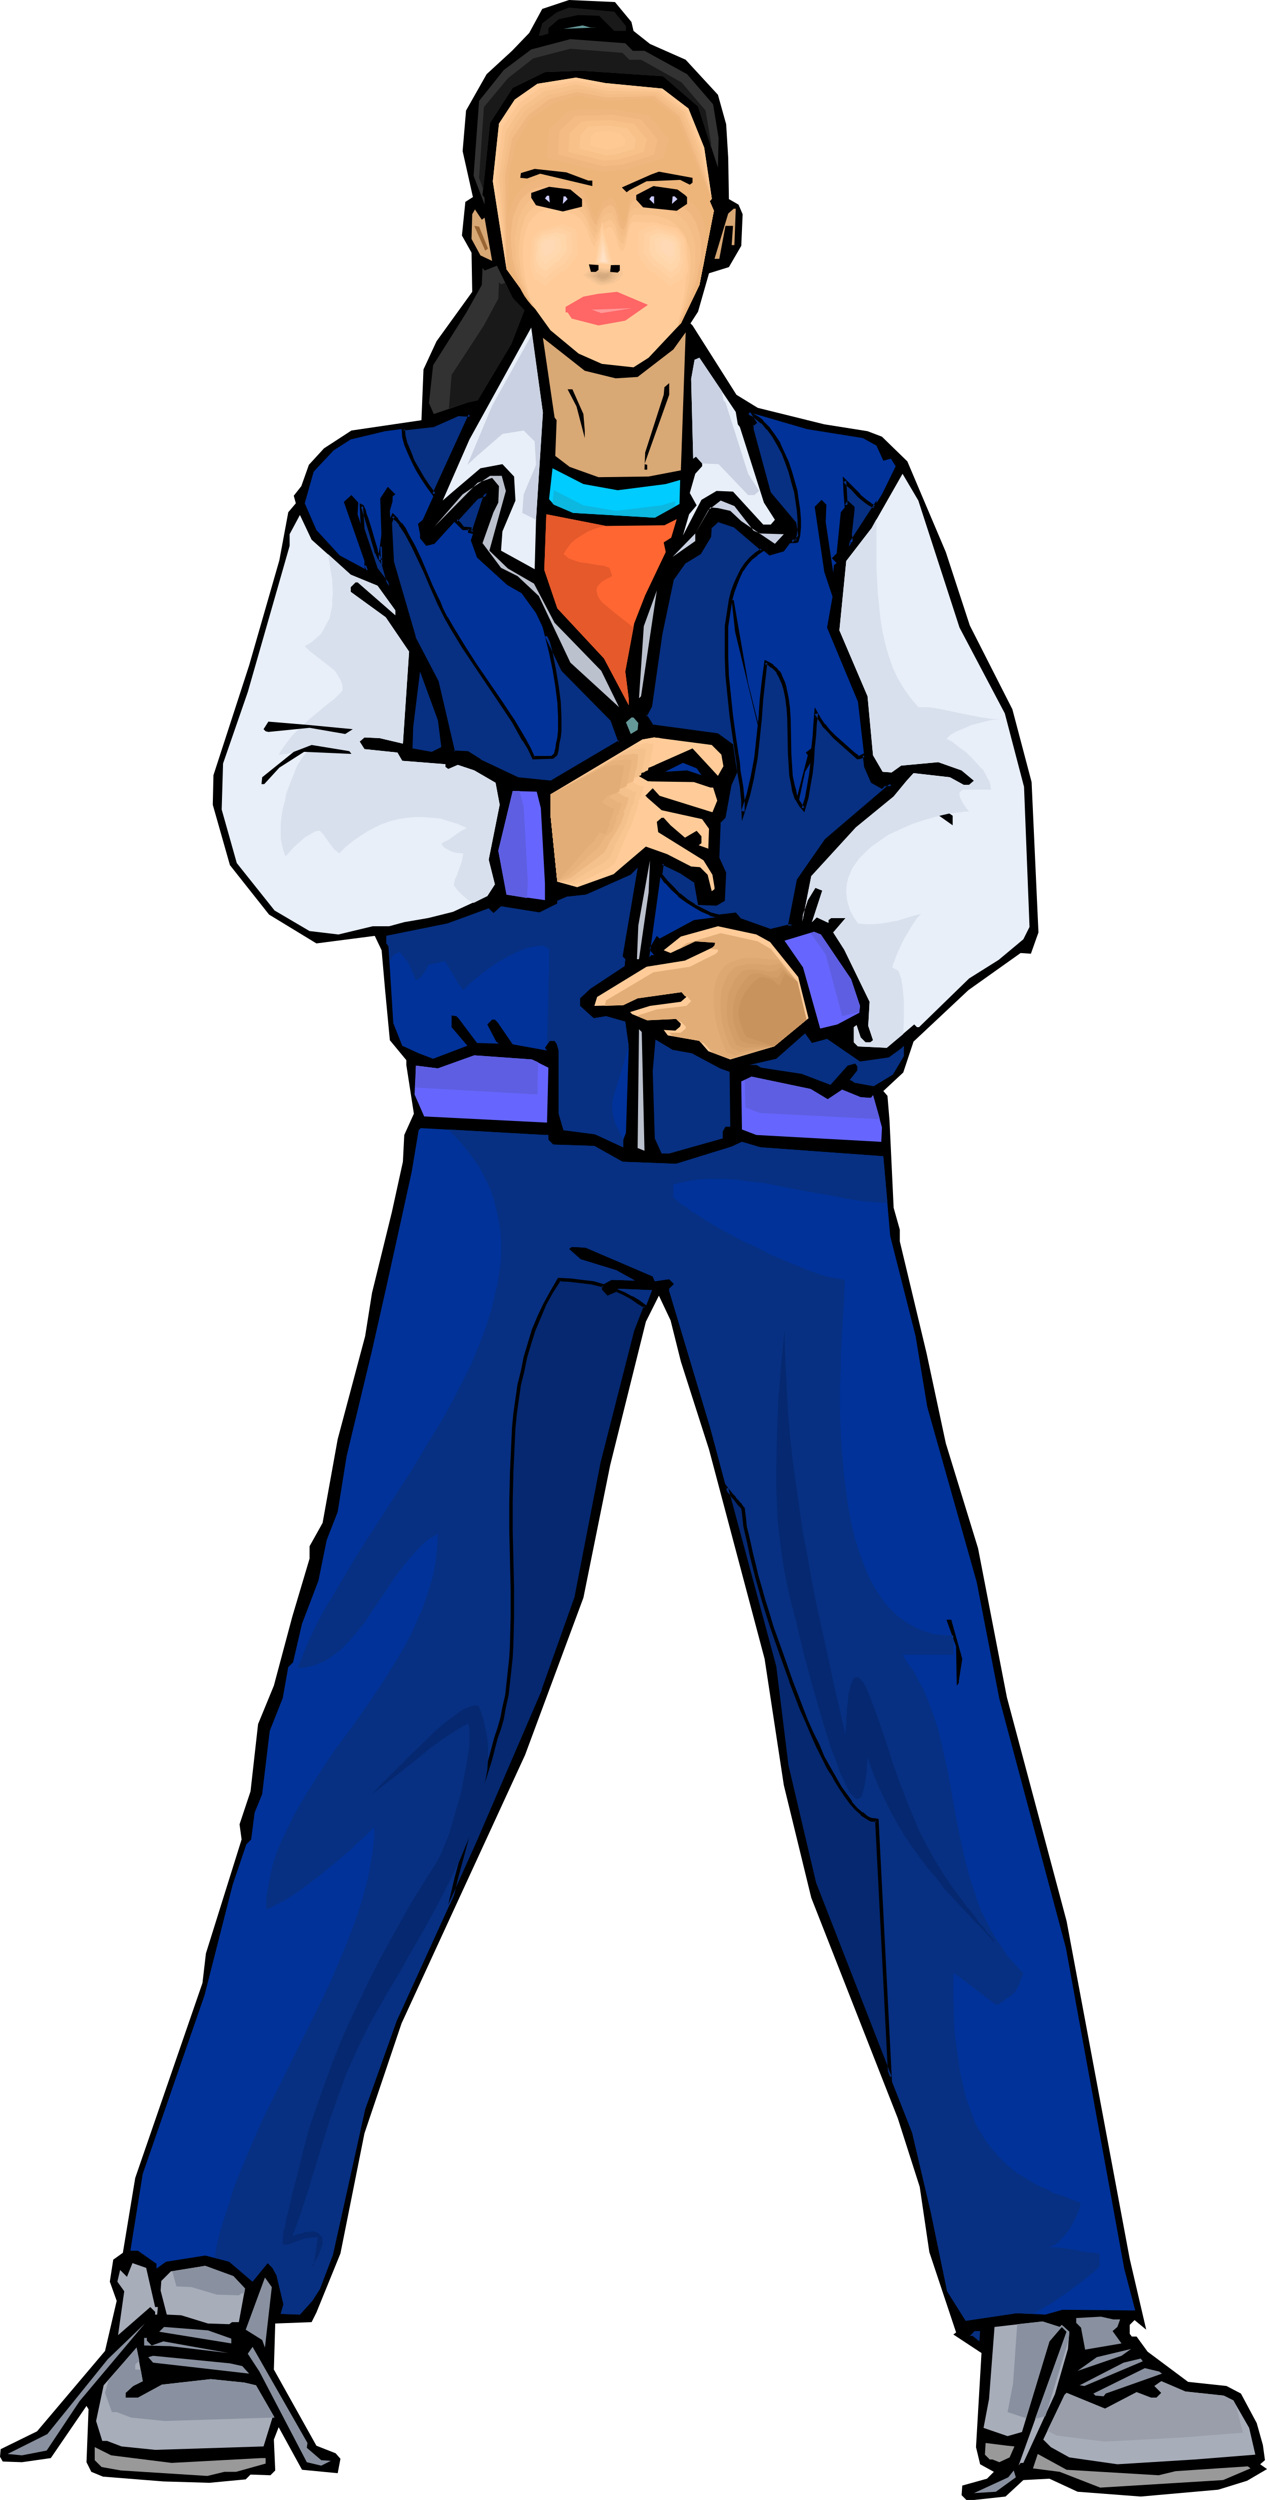 <?xml version="1.0" encoding="UTF-8" standalone="no"?>
<svg
   version="1.0"
   width="78.924mm"
   height="155.668mm"
   id="svg157"
   sodipodi:docname="Looking Cool 3.wmf"
   xmlns:inkscape="http://www.inkscape.org/namespaces/inkscape"
   xmlns:sodipodi="http://sodipodi.sourceforge.net/DTD/sodipodi-0.dtd"
   xmlns="http://www.w3.org/2000/svg"
   xmlns:svg="http://www.w3.org/2000/svg">
  <sodipodi:namedview
     id="namedview157"
     pagecolor="#ffffff"
     bordercolor="#000000"
     borderopacity="0.25"
     inkscape:showpageshadow="2"
     inkscape:pageopacity="0.0"
     inkscape:pagecheckerboard="0"
     inkscape:deskcolor="#d1d1d1"
     inkscape:document-units="mm" />
  <defs
     id="defs1">
    <pattern
       id="WMFhbasepattern"
       patternUnits="userSpaceOnUse"
       width="6"
       height="6"
       x="0"
       y="0" />
  </defs>
  <path
     style="fill:#000000;fill-opacity:1;fill-rule:evenodd;stroke:none"
     d="m 148.664,5.171 0.485,2.101 3.878,3.07 8.403,3.717 7.595,8.241 1.939,6.948 0.485,7.918 0.162,9.695 2.262,1.293 0.97,2.262 -0.323,7.433 -2.909,5.009 -4.686,1.454 -2.585,9.049 -1.778,2.747 0.485,0.485 10.342,16.321 5.009,3.07 15.674,3.878 10.18,1.616 3.393,1.293 5.979,5.817 9.049,21.33 5.656,17.29 10.019,19.714 4.525,17.129 1.616,35.388 -1.778,5.009 -2.424,-0.162 -12.281,8.726 -12.927,12.119 -2.424,7.272 -4.686,4.363 0.97,1.131 0.485,5.817 0.97,20.522 1.454,5.171 v 2.747 l 6.302,26.339 4.525,21.168 7.595,24.723 6.787,35.065 14.058,52.679 14.866,79.503 3.878,16.644 -2.747,-2.262 -1.131,1.131 v 2.101 l 0.485,0.646 h 1.131 l 2.585,3.555 9.534,7.11 9.049,0.97 3.393,1.778 3.717,6.948 1.454,5.171 0.485,3.555 -1.131,0.97 1.616,1.131 -4.686,2.747 -6.787,2.101 -18.26,1.616 -14.866,-1.131 -6.625,-3.07 -6.14,0.323 -4.201,3.878 -7.433,0.808 h -1.778 l -1.131,-1.131 0.162,-2.262 5.817,-1.616 1.616,-1.616 -3.232,-1.778 -0.97,-4.04 1.293,-22.138 -6.625,-4.363 0.646,-0.485 -6.302,-18.906 -2.262,-15.351 -5.171,-16.159 -20.36,-51.871 -6.464,-26.501 -4.525,-29.733 -13.089,-49.285 -6.625,-20.684 -2.424,-9.695 -2.747,-5.817 -3.07,6.14 -8.403,33.773 -6.302,31.187 -13.735,37.004 -29.086,63.182 -8.726,25.855 -5.656,28.278 -5.656,13.897 -1.131,2.262 -8.564,0.323 -0.323,10.827 10.019,17.937 4.525,1.778 1.131,1.293 -0.646,3.393 -8.403,-0.808 -5.494,-10.019 -1.131,2.909 0.323,7.272 -1.131,1.131 -4.686,-0.162 -1.131,1.131 -8.564,0.808 -10.827,-0.323 -14.22,-1.131 -2.747,-1.131 -1.131,-2.262 0.485,-12.443 -0.485,-0.808 -8.403,12.281 -6.787,0.97 L 0.646,579.304 0,578.173 l 0.162,-1.778 8.564,-4.201 15.998,-18.906 2.747,-11.796 -1.616,-4.525 0.808,-5.171 2.262,-1.616 2.909,-17.613 15.836,-45.892 0.808,-6.948 8.403,-26.824 -0.485,-3.555 2.585,-7.756 1.778,-15.836 3.717,-9.049 4.363,-16.321 4.04,-13.574 v -2.909 l 3.07,-5.494 3.555,-19.714 6.464,-24.239 1.616,-10.18 4.686,-19.068 2.585,-11.796 0.323,-6.302 2.262,-5.009 -1.778,-11.473 v -1.131 l -3.878,-4.686 -1.131,-11.958 -0.808,-9.211 -1.616,-3.393 -13.735,1.778 -11.15,-6.787 -9.211,-11.635 -4.04,-14.22 0.162,-6.948 8.403,-25.855 7.11,-24.723 2.101,-11.311 1.778,-2.101 -0.485,-1.778 1.778,-2.262 1.778,-5.009 3.555,-3.878 6.464,-4.201 16.482,-2.424 0.485,-11.958 3.07,-6.625 8.403,-11.635 -0.162,-9.211 -2.262,-4.04 0.808,-7.918 1.778,-1.131 -2.424,-10.827 0.808,-9.534 4.848,-8.564 5.979,-5.494 4.04,-4.201 3.07,-5.656 L 133.959,0 l 10.827,0.485 z"
     id="path1" />
  <path
     style="fill:#191919;fill-opacity:1;fill-rule:evenodd;stroke:none"
     d="m 147.371,6.14 v 1.131 h -2.747 l -3.555,-3.555 -5.009,-0.162 -4.525,0.97 -2.424,2.101 v 1.293 l -1.616,0.485 h -0.646 l 0.808,-2.909 3.393,-2.585 2.909,-1.131 10.665,0.97 z"
     id="path2" />
  <path
     style="fill:#659999;fill-opacity:1;fill-rule:evenodd;stroke:none"
     d="m 140.584,6.464 -7.918,0.323 4.525,-0.808 1.778,0.485 z"
     id="path3" />
  <path
     style="fill:#323232;fill-opacity:1;fill-rule:evenodd;stroke:none"
     d="m 148.987,11.958 h 2.747 l 10.019,5.494 6.14,7.11 1.293,7.918 -0.162,6.948 -4.686,-14.382 -8.241,-7.11 -19.229,-1.293 -8.564,0.323 -7.595,3.717 -5.332,8.241 -1.778,16.967 0.485,0.646 v 1.616 l -2.585,-6.787 1.293,-17.613 5.817,-7.272 6.464,-4.848 9.211,-2.424 12.927,0.97 z"
     id="path4" />
  <path
     style="fill:#ffcc99;fill-opacity:1;fill-rule:evenodd;stroke:none"
     d="m 155.935,20.845 6.14,4.686 3.717,9.211 1.778,11.958 -0.485,0.646 0.97,2.262 -3.393,17.452 -4.363,9.049 -7.595,8.08 -3.555,2.262 -7.433,-0.808 -5.494,-2.424 -6.625,-5.494 -10.342,-14.382 -3.232,-20.684 1.454,-13.574 3.717,-5.656 5.332,-3.717 9.049,-1.454 6.948,1.293 z"
     id="path5" />
  <path
     style="fill:#ffcc99;fill-opacity:1;fill-rule:evenodd;stroke:none"
     d="m 136.221,64.798 0.485,-0.323 0.646,-0.646 0.323,-0.485 0.485,-0.485 v -0.485 l 0.162,-0.162 1.293,0.162 0.97,0.162 1.939,0.323 h 1.131 l 0.97,-0.162 1.131,-0.323 0.646,-0.323 0.646,-0.323 v 0.646 l 0.162,0.646 0.323,0.808 v 0.646 l -0.162,0.323 -0.162,0.162 -0.162,0.323 h -0.323 v 0.323 l -0.162,0.162 -0.97,0.646 -0.97,0.485 -0.97,0.323 -0.97,0.323 h -0.97 l -1.131,-0.323 -0.97,-0.323 -1.131,-0.646 v 0 -0.162 l -0.162,-0.323 -0.485,-0.162 -0.323,-0.162 -0.323,-0.162 v -0.162 l -0.162,-0.162 h -0.162 z"
     id="path6" />
  <path
     style="fill:#f7c696;fill-opacity:1;fill-rule:evenodd;stroke:none"
     d="m 137.191,64.798 0.323,-0.323 0.485,-0.323 0.485,-0.485 0.162,-0.485 v -0.323 l 0.323,-0.162 0.97,0.162 h 0.808 l 0.97,0.162 0.808,0.162 h 0.808 0.808 l 0.97,-0.323 0.485,-0.323 0.646,-0.323 v 0.485 l 0.323,1.293 0.162,0.646 -0.162,0.162 -0.162,0.162 -0.162,0.162 -0.162,0.162 -0.162,0.162 v 0.323 l -0.808,0.485 -0.808,0.485 -0.808,0.162 -0.97,0.162 -0.808,0.162 -0.808,-0.162 -0.97,-0.485 -0.808,-0.485 v -0.323 h -0.323 l -0.646,-0.323 -0.323,-0.162 V 65.121 64.96 h -0.323 l -0.162,-0.162 z"
     id="path7" />
  <path
     style="fill:#efc191;fill-opacity:1;fill-rule:evenodd;stroke:none"
     d="m 137.999,64.798 0.323,-0.162 0.323,-0.323 0.485,-0.485 0.162,-0.323 v -0.162 -0.162 h 0.162 0.808 l 0.808,0.162 h 0.646 l 0.646,0.162 h 0.646 l 0.808,-0.162 0.808,-0.162 0.808,-0.485 v 0.485 l 0.162,0.485 0.162,0.97 v 0.162 l -0.162,0.162 -0.162,0.162 -0.162,0.162 v 0.162 l -0.162,0.162 -1.293,0.808 -0.646,0.162 -0.646,0.162 h -0.808 -0.646 l -0.808,-0.485 -0.646,-0.485 v 0 l -0.162,-0.162 -0.323,-0.162 -0.323,-0.162 h -0.162 v -0.162 0 l -0.323,-0.162 z"
     id="path8" />
  <path
     style="fill:#e8ba8c;fill-opacity:1;fill-rule:evenodd;stroke:none"
     d="m 138.807,64.798 0.323,-0.162 0.162,-0.162 0.646,-0.646 v -0.162 -0.162 l 1.293,0.162 0.97,0.162 h 0.646 0.485 l 0.646,-0.162 0.646,-0.323 0.162,0.323 v 0.323 l 0.162,0.808 -0.162,0.162 v 0.162 l -0.162,0.162 v 0 l -0.162,0.162 -0.97,0.646 -0.485,0.162 -0.646,0.162 h -0.646 l -0.485,-0.162 -0.646,-0.162 -0.485,-0.485 v 0 l -0.162,-0.162 h -0.162 l -0.485,-0.162 v -0.162 0 l -0.162,-0.162 z"
     id="path9" />
  <path
     style="fill:#ddb284;fill-opacity:1;fill-rule:evenodd;stroke:none"
     d="m 139.615,64.96 0.323,-0.162 0.162,-0.162 0.162,-0.162 0.162,-0.323 v -0.162 0 h 0.97 l 0.808,0.162 h 0.808 l 0.485,-0.162 0.485,-0.162 v 0.323 l 0.162,0.646 -0.162,0.162 -0.162,0.162 v 0.162 0.162 l -0.808,0.323 -0.808,0.323 h -0.808 l -0.323,-0.323 -0.485,-0.162 v -0.162 l -0.485,-0.323 v 0 z"
     id="path10" />
  <path
     style="fill:#d6aa7f;fill-opacity:1;fill-rule:evenodd;stroke:none"
     d="m 140.584,64.96 0.162,-0.162 0.162,-0.323 v 0 h 0.646 0.485 0.485 0.323 l 0.323,-0.162 0.162,0.323 v 0.323 l -0.162,0.162 -0.162,0.162 -0.485,0.323 h -0.323 -0.646 l -0.485,-0.323 h -0.162 l -0.162,-0.162 v 0 z"
     id="path11" />
  <path
     style="fill:#ffcc99;fill-opacity:1;fill-rule:evenodd;stroke:none"
     d="m 126.041,72.716 -0.485,-1.293 -0.485,-1.778 -0.323,-1.778 -0.323,-2.101 -0.162,-1.939 -0.162,-2.101 v -2.101 l 0.162,-1.939 0.485,-1.778 0.646,-1.616 0.323,-0.646 0.485,-0.646 0.485,-0.646 0.646,-0.485 0.646,-0.323 0.808,-0.323 0.808,-0.162 h 0.808 l 0.97,0.162 1.131,0.162 1.131,0.323 1.293,0.485 0.646,0.323 0.646,0.323 0.485,0.485 0.323,0.485 0.646,0.97 0.485,0.97 0.323,1.131 0.323,0.97 0.485,1.131 0.646,0.808 h 0.162 v -0.808 l 0.162,-0.323 0.323,-0.323 0.323,-0.808 0.485,-0.808 0.323,-0.808 h 0.323 l 0.485,-0.323 0.485,-0.323 h 0.162 v 0 h 0.485 l 0.485,0.323 0.323,0.646 0.323,0.808 0.162,0.808 0.646,1.616 0.162,0.808 0.485,0.485 h 0.323 l 0.323,-0.485 0.323,-0.808 0.162,-0.97 0.162,-0.97 0.485,-1.939 0.323,-0.808 0.485,-0.808 1.131,0.162 h 1.131 l 0.97,0.162 0.97,0.323 0.808,0.162 0.808,0.323 1.454,0.808 1.131,1.131 0.97,1.131 0.808,1.454 0.485,1.454 0.485,1.778 0.162,1.778 0.162,1.778 v 2.101 l -0.162,1.939 -0.162,2.101 -0.485,4.363 0.808,-0.808 4.363,-9.049 3.393,-17.452 -0.97,-2.262 0.485,-0.646 -1.778,-11.958 -3.717,-9.211 -6.14,-4.686 -13.412,-1.293 -6.948,-1.293 -9.049,1.454 -5.332,3.717 -3.717,5.656 -1.454,13.574 3.232,20.684 z"
     id="path12" />
  <path
     style="fill:#fcc693;fill-opacity:1;fill-rule:evenodd;stroke:none"
     d="m 126.041,72.716 -0.808,-1.454 -0.646,-1.778 -0.485,-1.939 -0.485,-2.262 -0.323,-2.262 -0.162,-2.262 v -2.262 l 0.162,-2.101 0.485,-1.939 0.323,-0.808 0.323,-0.97 0.485,-0.646 0.485,-0.808 0.646,-0.485 0.646,-0.646 0.808,-0.323 0.808,-0.323 0.808,-0.162 h 0.97 1.131 l 1.131,0.323 1.293,0.323 1.454,0.485 0.485,0.323 0.646,0.485 0.485,0.323 0.323,0.485 0.646,0.97 0.485,0.97 0.323,1.131 0.485,1.131 0.323,0.97 0.646,0.808 h 0.323 v -0.808 l 0.162,-0.162 0.162,-0.323 0.485,-0.808 0.323,-0.97 0.162,-0.485 0.162,-0.162 0.485,-0.162 0.485,-0.323 0.485,-0.162 V 53.487 h 0.162 0.323 l 0.485,0.323 0.323,0.646 0.323,0.808 0.323,0.808 0.485,1.778 0.323,0.808 0.323,0.485 h 0.323 l 0.485,-0.646 0.162,-0.646 0.323,-0.97 0.162,-0.97 0.323,-2.101 0.323,-0.808 0.485,-0.646 1.454,-0.162 1.293,0.162 h 0.97 l 1.131,0.323 0.97,0.162 0.97,0.323 0.808,0.485 0.808,0.485 0.646,0.485 0.646,0.646 0.485,0.646 0.485,0.646 0.808,1.454 0.646,1.778 0.323,1.778 0.162,1.939 v 2.101 l -0.162,2.262 -0.323,2.262 -0.485,2.262 -0.97,4.525 0.323,-0.485 0.485,-0.323 4.363,-9.049 3.393,-17.452 -0.97,-2.262 0.323,-0.323 0.162,-0.323 -1.131,-5.656 -1.131,-5.817 -1.939,-4.686 -1.778,-4.525 -3.07,-2.424 -3.07,-2.424 -6.464,-0.323 -6.464,-0.323 -3.393,-0.808 -3.555,-0.646 -4.201,0.808 -4.201,0.808 -2.585,1.778 -2.585,1.939 -3.717,5.494 -1.616,12.443 1.293,10.503 1.293,10.503 3.393,4.686 z"
     id="path13" />
  <path
     style="fill:#f7c18c;fill-opacity:1;fill-rule:evenodd;stroke:none"
     d="m 126.041,72.716 -0.485,-0.808 -0.485,-0.808 -0.808,-1.939 -0.808,-2.101 -0.646,-2.262 -0.323,-2.424 -0.323,-2.424 v -2.424 l 0.323,-2.262 0.162,-1.131 0.323,-0.97 0.323,-0.97 0.323,-0.97 0.485,-0.808 0.646,-0.808 0.646,-0.646 0.646,-0.485 0.808,-0.485 0.808,-0.323 1.131,-0.162 h 0.97 1.131 l 1.293,0.323 1.454,0.323 1.454,0.646 0.646,0.323 0.485,0.323 0.485,0.323 0.485,0.485 0.646,0.97 0.485,1.131 0.646,2.101 0.485,0.97 0.485,0.808 h 0.323 v -0.808 l 0.323,-0.162 0.162,-0.323 0.808,-1.778 0.323,-0.646 0.323,-0.162 0.485,-0.162 0.485,-0.323 0.162,-0.162 v 0 h 0.485 l 0.323,0.485 0.485,0.646 0.323,0.646 0.162,0.97 0.485,1.616 0.323,0.808 0.485,0.485 h 0.323 l 0.323,-0.485 0.162,-0.808 0.323,-0.97 0.162,-0.97 0.485,-1.939 0.323,-0.808 0.485,-0.808 h 1.454 1.454 1.293 l 1.131,0.162 1.131,0.323 1.131,0.323 0.808,0.323 0.808,0.485 0.808,0.646 0.646,0.646 0.646,0.646 0.485,0.646 0.485,0.808 0.323,0.97 0.646,1.778 0.323,2.101 v 2.101 l -0.162,2.262 -0.323,2.424 -0.485,2.424 -0.485,2.424 -0.808,2.424 -0.808,2.424 0.323,-0.485 0.485,-0.323 4.363,-9.049 3.393,-17.452 -0.97,-2.262 0.323,-0.323 0.162,-0.323 -1.454,-5.494 -1.293,-5.494 -3.717,-9.372 -3.07,-2.262 -3.07,-2.424 -12.443,-0.323 -6.787,-1.454 -7.756,1.616 -2.585,1.939 -2.585,1.778 -3.717,5.656 -0.808,5.494 -0.808,5.494 0.97,10.665 0.808,10.827 3.393,4.686 z"
     id="path14" />
  <path
     style="fill:#f4bc87;fill-opacity:1;fill-rule:evenodd;stroke:none"
     d="m 126.041,72.716 -0.646,-0.808 -0.485,-0.97 -0.646,-0.97 -0.485,-1.131 -0.97,-2.101 -0.646,-2.585 -0.646,-2.585 -0.162,-2.585 -0.162,-2.585 0.323,-2.424 0.162,-1.131 0.323,-1.131 0.323,-0.97 0.485,-0.97 0.485,-0.97 0.646,-0.808 0.646,-0.646 0.808,-0.646 0.808,-0.485 1.131,-0.323 0.97,-0.162 h 1.131 1.293 l 1.293,0.323 1.616,0.485 1.454,0.485 0.646,0.323 0.646,0.323 0.485,0.485 0.323,0.323 0.646,1.131 0.485,0.97 0.323,1.131 0.323,1.131 0.485,0.97 0.646,0.808 h 0.323 v -0.97 l 0.162,-0.162 0.162,-0.323 0.485,-0.808 0.323,-0.808 0.485,-0.808 0.323,-0.162 0.808,-0.485 h 0.162 v 0 h 0.485 l 0.485,0.323 0.323,0.646 0.323,0.808 0.323,0.808 0.485,1.778 0.323,0.646 0.323,0.485 h 0.323 l 0.323,-0.485 0.323,-0.808 0.162,-0.808 0.162,-1.131 0.485,-1.939 0.323,-0.808 0.646,-0.646 1.616,-0.162 1.616,-0.162 1.454,0.162 1.293,0.162 1.131,0.162 1.131,0.323 1.131,0.485 0.808,0.485 0.808,0.485 0.808,0.808 0.646,0.646 0.485,0.808 0.485,0.808 0.323,0.97 0.323,0.97 0.323,1.131 0.162,1.131 v 0.97 2.424 l -0.162,2.424 -0.485,2.585 -0.646,2.585 -0.808,2.585 -0.97,2.585 -1.131,2.585 0.323,-0.485 0.485,-0.323 4.363,-9.049 3.393,-17.452 -0.97,-2.262 0.323,-0.323 0.162,-0.323 -1.616,-5.333 -0.97,-2.585 -0.808,-2.747 -1.778,-4.525 -1.939,-4.686 -3.07,-2.424 -3.07,-2.262 h -11.635 l -3.393,-0.808 -3.393,-0.485 -7.11,1.616 -5.333,3.717 -3.555,5.494 -0.808,5.009 -0.808,4.848 0.485,10.827 0.485,10.988 3.393,4.686 z"
     id="path15" />
  <path
     style="fill:#efb77f;fill-opacity:1;fill-rule:evenodd;stroke:none"
     d="m 126.041,72.716 -0.808,-0.808 -0.646,-0.97 -0.646,-1.131 -0.646,-1.131 -1.131,-2.424 -0.808,-2.585 -0.646,-2.747 -0.323,-2.747 -0.162,-2.747 0.162,-1.454 0.162,-1.131 0.162,-1.293 0.323,-1.131 0.485,-1.131 0.485,-1.131 0.485,-0.97 0.646,-0.808 0.808,-0.646 0.808,-0.646 0.97,-0.646 0.97,-0.323 1.293,-0.162 1.131,-0.162 1.454,0.162 1.454,0.162 1.454,0.485 1.778,0.646 0.646,0.323 0.485,0.323 0.485,0.485 0.485,0.485 0.646,0.97 0.323,1.131 0.485,0.97 0.323,1.131 0.485,0.97 0.485,0.808 h 0.485 V 52.032 l 0.162,-0.162 0.162,-0.323 0.323,-0.808 0.485,-0.97 0.162,-0.485 0.162,-0.162 0.323,-0.162 0.97,-0.646 v 0 h 0.162 0.323 l 0.646,0.323 0.323,0.646 0.323,0.808 0.162,0.808 0.485,1.778 0.323,0.808 0.323,0.485 h 0.485 l 0.323,-0.646 0.323,-0.808 0.162,-0.808 0.162,-0.97 0.485,-2.101 0.323,-0.808 0.485,-0.646 1.778,-0.323 h 1.778 1.616 l 1.454,0.162 1.293,0.162 1.293,0.323 1.131,0.485 0.97,0.485 0.808,0.646 0.808,0.646 0.646,0.808 0.646,0.97 0.485,0.808 0.323,1.131 0.323,0.97 0.323,1.131 0.162,1.131 v 1.293 1.131 1.454 l -0.485,2.585 -0.485,2.747 -0.97,2.747 -0.97,2.909 -1.293,2.585 -1.293,2.747 0.323,-0.485 0.485,-0.323 4.363,-9.049 3.393,-17.452 -0.97,-2.262 0.323,-0.323 0.162,-0.323 -3.878,-10.18 -1.778,-4.525 -1.939,-4.686 -5.979,-4.686 -11.311,0.323 -3.393,-0.646 -3.393,-0.646 -6.464,1.616 -2.585,1.939 -2.585,1.939 -3.717,5.494 -0.808,4.201 -0.808,4.363 0.162,10.988 0.162,11.15 3.393,4.686 z"
     id="path16" />
  <path
     style="fill:#edb57a;fill-opacity:1;fill-rule:evenodd;stroke:none"
     d="m 126.041,72.716 -0.97,-0.97 -0.808,-0.97 -0.808,-1.131 -0.646,-1.131 -0.646,-1.293 -0.646,-1.454 -0.97,-2.747 -0.646,-2.909 -0.485,-2.909 v -1.454 -1.454 -1.454 l 0.162,-1.293 0.323,-1.454 0.323,-1.131 0.485,-1.293 0.485,-0.97 0.646,-0.97 0.646,-0.97 0.808,-0.808 0.97,-0.646 0.97,-0.485 1.131,-0.485 1.131,-0.162 1.454,-0.162 1.454,0.162 1.454,0.323 1.778,0.485 1.778,0.646 0.646,0.323 0.485,0.323 0.485,0.323 0.323,0.485 0.646,0.97 0.485,1.131 0.323,1.131 0.323,0.97 0.485,0.97 0.485,0.808 h 0.485 v -0.808 l 0.162,-0.162 0.162,-0.323 0.485,-0.808 0.323,-0.97 0.323,-0.646 0.485,-0.162 0.485,-0.323 0.323,-0.162 h 0.162 l 0.162,-0.162 h 0.323 l 0.485,0.485 0.323,0.485 0.323,0.808 0.323,0.97 0.485,1.616 0.323,0.808 0.323,0.485 h 0.485 l 0.323,-0.646 0.162,-0.646 0.323,-1.939 0.485,-1.939 0.323,-0.97 0.485,-0.646 2.101,-0.162 1.778,-0.162 h 1.778 1.616 l 1.454,0.162 1.293,0.485 1.293,0.323 0.97,0.646 0.97,0.646 0.97,0.808 0.646,0.808 0.646,0.808 0.485,1.131 0.485,0.97 0.162,1.131 0.323,1.293 v 1.131 l 0.162,1.293 -0.162,1.454 v 1.293 l -0.485,2.909 -0.808,2.909 -0.97,3.07 -1.293,2.909 -1.454,2.909 -1.616,2.747 0.808,-0.808 4.363,-9.049 3.393,-17.452 -0.97,-2.262 0.485,-0.646 -4.363,-9.695 -3.717,-9.372 -6.14,-4.525 -10.503,0.646 -6.948,-1.293 -5.656,1.778 -5.333,3.717 -3.555,5.656 -1.616,7.272 -0.485,22.461 z"
     id="path17" />
  <path
     style="fill:#000000;fill-opacity:1;fill-rule:evenodd;stroke:none"
     d="m 163.045,42.983 -0.646,0.485 -2.262,-1.131 -7.918,0.323 -4.04,2.101 -0.646,0.485 -1.131,-1.131 6.948,-3.07 1.778,-0.646 7.918,1.454 z"
     id="path18" />
  <path
     style="fill:#000000;fill-opacity:1;fill-rule:evenodd;stroke:none"
     d="m 161.268,45.892 0.485,0.485 v 1.616 l -2.424,1.616 -7.918,-0.808 -1.616,-1.778 v -1.131 l 4.04,-2.101 5.656,0.808 z"
     id="path19" />
  <path
     style="fill:#ccccff;fill-opacity:1;fill-rule:evenodd;stroke:none"
     d="m 159.49,46.861 -1.293,1.131 0.162,-1.778 h 0.485 z"
     id="path20" />
  <path
     style="fill:#ccccff;fill-opacity:1;fill-rule:evenodd;stroke:none"
     d="m 152.865,46.861 1.131,1.131 V 46.215 h -0.646 z"
     id="path21" />
  <path
     style="fill:#000000;fill-opacity:1;fill-rule:evenodd;stroke:none"
     d="m 138.484,42.498 h 0.97 v 1.293 l -12.281,-2.909 -3.07,1.131 -1.616,-0.162 0.162,-1.131 3.232,-0.97 7.433,0.808 z"
     id="path22" />
  <path
     style="fill:#000000;fill-opacity:1;fill-rule:evenodd;stroke:none"
     d="m 137.029,46.861 v 1.778 l -4.525,1.131 -6.302,-1.454 -1.131,-1.778 v -1.131 l 4.201,-1.454 5.009,0.646 z"
     id="path23" />
  <path
     style="fill:#ccccff;fill-opacity:1;fill-rule:evenodd;stroke:none"
     d="m 128.303,46.7 1.131,0.97 -0.162,-1.616 h -0.485 z"
     id="path24" />
  <path
     style="fill:#ccccff;fill-opacity:1;fill-rule:evenodd;stroke:none"
     d="m 133.636,46.861 -1.131,1.131 0.162,-1.778 h 0.485 z"
     id="path25" />
  <path
     style="fill:#d8a875;fill-opacity:1;fill-rule:evenodd;stroke:none"
     d="m 172.579,53.163 h -1.778 l -1.454,7.756 h -1.131 l 3.232,-10.665 1.293,-1.131 h 0.485 l -0.323,8.564 h -0.646 z"
     id="path26" />
  <path
     style="fill:#d8a875;fill-opacity:1;fill-rule:evenodd;stroke:none"
     d="m 114.083,51.224 1.778,10.18 -2.747,-1.293 -2.101,-3.878 0.162,-5.817 0.646,-1.131 1.616,2.424 z"
     id="path27" />
  <path
     style="fill:#996532;fill-opacity:1;fill-rule:evenodd;stroke:none"
     d="m 114.891,58.496 -0.646,0.485 -2.585,-5.817 1.131,0.162 z"
     id="path28" />
  <path
     style="fill:#000000;fill-opacity:1;fill-rule:evenodd;stroke:none"
     d="m 140.907,63.505 -0.646,0.485 h -1.131 l -0.485,-1.778 2.262,0.162 z"
     id="path29" />
  <path
     style="fill:#000000;fill-opacity:1;fill-rule:evenodd;stroke:none"
     d="m 145.917,63.667 -0.485,0.485 -1.778,-0.162 0.162,-1.616 h 2.101 z"
     id="path30" />
  <path
     style="fill:#323232;fill-opacity:1;fill-rule:evenodd;stroke:none"
     d="m 123.456,73.039 -3.07,7.918 -7.918,13.25 -2.262,0.485 -8.08,2.747 -1.131,-2.585 0.97,-8.888 7.756,-12.281 3.717,-6.625 0.162,-4.04 0.485,0.646 2.909,-1.131 3.717,7.595 z"
     id="path31" />
  <path
     style="fill:#ff6666;fill-opacity:1;fill-rule:evenodd;stroke:none"
     d="m 147.209,75.463 -6.302,1.131 -6.302,-1.616 -0.97,-1.454 H 133.151 V 72.231 l 4.201,-2.424 3.393,-0.646 4.525,-0.485 7.272,3.07 z"
     id="path32" />
  <path
     style="fill:#ff9999;fill-opacity:1;fill-rule:evenodd;stroke:none"
     d="m 141.554,73.686 -2.262,-0.808 8.726,-0.323 h 0.646 z"
     id="path33" />
  <path
     style="fill:#e8eff9;fill-opacity:1;fill-rule:evenodd;stroke:none"
     d="m 126.203,122.163 -0.323,11.796 -7.918,-4.363 0.323,-4.525 3.07,-7.272 -0.323,-5.656 -2.747,-2.909 -5.171,0.97 -6.464,5.494 -2.424,2.101 6.302,-14.382 14.543,-26.339 2.747,20.037 z"
     id="path34" />
  <path
     style="fill:#d8a875;fill-opacity:1;fill-rule:evenodd;stroke:none"
     d="m 152.704,112.144 -11.796,0.162 -6.787,-2.424 -3.393,-2.585 0.323,-8.403 -0.485,-0.646 -2.747,-18.745 9.857,7.756 7.272,1.778 5.171,-0.323 8.403,-6.464 2.909,-4.04 -1.131,32.48 z"
     id="path35" />
  <path
     style="fill:#e8eff9;fill-opacity:1;fill-rule:evenodd;stroke:none"
     d="m 173.71,99.863 0.485,0.646 5.656,17.775 2.585,4.04 -0.97,1.131 h -1.778 l -7.11,-7.756 -3.878,-0.162 -3.555,2.101 -4.363,8.403 1.454,-5.009 1.778,-2.101 -1.616,-2.909 1.293,-4.525 1.616,-1.778 v -0.646 l -1.454,-1.616 -0.646,0.485 -0.485,-18.745 0.808,-4.525 1.131,-0.485 8.564,12.766 z"
     id="path36" />
  <path
     style="fill:#000000;fill-opacity:1;fill-rule:evenodd;stroke:none"
     d="m 151.734,109.236 0.646,0.162 v 1.131 h -0.646 l 0.162,-4.04 4.363,-13.574 0.162,-1.778 1.131,-0.97 v 2.747 z"
     id="path37" />
  <path
     style="fill:#000000;fill-opacity:1;fill-rule:evenodd;stroke:none"
     d="m 137.352,97.439 0.323,3.878 v 1.778 l -1.939,-7.433 -2.101,-4.04 h 1.131 z"
     id="path38" />
  <path
     style="fill:#003299;fill-opacity:1;fill-rule:evenodd;stroke:none"
     d="m 203.12,103.095 3.232,1.778 1.616,3.555 1.778,-0.485 1.131,1.778 -3.232,6.625 -7.756,12.281 0.97,-8.564 v -0.646 l -1.131,-0.97 -1.778,2.101 -0.97,9.695 -1.131,1.131 1.131,1.131 -0.646,0.485 -0.162,1.778 -1.778,-11.958 0.162,-4.04 -1.131,-1.131 -1.616,1.616 2.262,15.351 1.939,5.817 -1.293,7.272 7.272,17.452 1.778,15.351 1.616,3.393 2.262,1.293 0.485,-0.646 1.778,0.162 -15.351,13.089 -6.625,9.372 -1.939,10.342 h 0.485 v 0.485 h -0.485 l -4.525,0.97 -7.272,-2.585 -1.131,-1.131 -9.695,1.293 -8.08,4.363 -0.646,-0.646 -1.616,2.747 v 0.646 l 0.97,1.131 h -0.646 l -0.485,0.485 3.07,-22.138 4.363,1.939 3.393,2.424 0.97,5.171 3.878,0.162 1.778,-1.131 0.162,-6.14 -1.454,-3.555 0.162,-8.564 1.293,-1.131 1.454,-7.756 1.131,-2.909 -0.808,-6.302 -3.393,-2.424 -15.351,-2.101 -0.97,-1.778 -0.646,-0.485 1.293,-2.424 2.424,-16.967 2.585,-12.927 2.909,-3.878 3.555,-2.262 2.424,-3.878 v -2.101 l 1.939,-1.616 3.717,1.131 8.403,7.11 3.393,-0.97 2.909,-3.878 -0.485,-2.747 -5.817,-7.11 -4.04,-15.028 v -1.131 l 0.646,-0.323 -1.616,-2.585 13.897,4.04 z"
     id="path39" />
  <path
     style="fill:#003299;fill-opacity:1;fill-rule:evenodd;stroke:none"
     d="m 99.54,122.324 -1.131,0.97 0.485,2.424 v 0.97 l 1.454,1.778 1.939,-0.485 10.019,-10.988 1.616,-0.485 0.646,-0.485 -3.717,11.15 1.454,4.04 7.11,6.464 3.393,1.939 3.393,4.686 6.302,13.25 11.473,11.796 2.101,5.171 -16.321,9.534 -7.918,-0.808 -8.887,-4.201 -2.747,-1.939 -3.393,-0.162 -4.04,-16.644 -5.333,-10.18 -5.009,-17.937 -0.646,-11.958 0.646,-2.262 v -1.131 l 0.646,-0.485 -1.778,-1.778 -1.778,2.747 0.485,14.866 1.616,5.656 -3.232,-4.04 -4.201,-12.766 0.162,-2.747 -1.616,-1.778 -1.778,1.616 5.656,16.159 -6.625,-3.555 -5.494,-5.979 -2.747,-6.302 2.101,-7.433 4.686,-5.009 4.04,-2.585 8.08,-1.939 11.311,-1.454 5.817,-2.424 h 2.909 z"
     id="path40" />
  <path
     style="fill:#e8eff9;fill-opacity:1;fill-rule:evenodd;stroke:none"
     d="m 225.904,147.694 10.665,20.199 4.525,17.29 1.293,32.965 -1.454,2.909 -5.817,4.848 -6.948,4.363 -11.796,11.473 h -0.485 l -0.646,-0.646 -6.464,5.494 -6.787,-0.323 -0.97,-0.97 v -3.555 l 0.646,-0.485 0.97,2.909 1.131,1.131 h 1.131 l 0.646,-0.485 -1.131,-3.393 0.323,-5.656 -5.979,-12.281 -2.585,-4.04 2.909,-3.393 h -3.393 l -0.646,0.485 v 0.646 l -2.747,-1.293 -1.131,1.131 2.424,-7.433 -1.616,-0.646 -1.778,2.909 -1.131,3.393 -0.162,1.616 2.101,-10.665 10.503,-11.473 8.887,-7.272 3.07,-3.717 1.616,-1.778 8.564,0.97 3.232,1.778 h 1.293 l 1.131,-0.97 -2.909,-2.424 -5.494,-1.939 -8.726,0.808 -2.262,1.616 -2.101,-0.162 -2.262,-3.878 -1.293,-13.897 -6.625,-15.513 1.616,-16.321 5.979,-7.756 7.272,-12.766 3.717,6.302 z"
     id="path41" />
  <path
     style="fill:#00ccff;fill-opacity:1;fill-rule:evenodd;stroke:none"
     d="m 145.432,115.376 11.311,-1.454 3.393,-0.97 -0.162,5.656 -5.817,3.232 -19.229,-1.131 -4.525,-1.939 -1.131,-1.293 0.808,-7.272 7.272,3.717 z"
     id="path42" />
  <path
     style="fill:#bcc1ce;fill-opacity:1;fill-rule:evenodd;stroke:none"
     d="m 119.093,115.538 -3.878,14.058 4.363,4.201 6.14,3.555 4.848,9.211 10.988,11.311 4.201,8.564 -11.473,-10.503 -7.433,-15.674 -5.009,-4.686 -3.878,-1.939 -4.363,-5.817 2.585,-7.272 1.131,-2.262 0.162,-3.878 -1.616,-1.939 -3.393,1.131 -10.18,10.342 6.625,-7.595 6.464,-4.363 h 2.747 z"
     id="path43" />
  <path
     style="fill:#c9d1e2;fill-opacity:1;fill-rule:evenodd;stroke:none"
     d="m 177.427,124.91 1.616,0.646 5.494,0.162 -2.101,2.262 -7.918,-5.333 -2.585,-2.424 -2.909,-0.646 -1.778,-0.162 -3.555,6.14 v 1.778 l -5.333,3.717 5.333,-5.494 3.07,-5.494 2.909,-2.262 3.232,1.293 z"
     id="path44" />
  <path
     style="fill:#ff6632;fill-opacity:1;fill-rule:evenodd;stroke:none"
     d="m 156.42,123.617 2.909,-1.454 -1.293,4.363 -1.778,1.131 0.485,2.262 -4.848,10.18 -2.585,6.625 -2.101,11.311 0.808,6.302 v 1.616 l -5.817,-10.988 -10.988,-11.796 -3.07,-9.049 0.485,-13.089 14.058,2.747 z"
     id="path45" />
  <path
     style="fill:#e8eff9;fill-opacity:1;fill-rule:evenodd;stroke:none"
     d="m 82.573,135.252 6.302,2.585 4.201,5.817 v 1.131 l -8.888,-7.756 H 83.704 l -1.131,1.131 v 1.131 l 8.241,5.979 5.494,8.08 -1.454,21.653 -5.494,-1.293 -3.555,-0.162 -1.131,0.97 1.131,1.778 7.756,0.808 1.131,1.939 10.18,0.808 v 0.646 l 0.646,0.485 2.262,-0.97 3.878,1.293 5.009,2.909 0.97,5.171 -2.585,12.927 1.454,5.817 -1.778,2.747 -8.08,3.717 -5.817,1.454 -5.656,0.97 -3.555,0.97 h -3.878 l -8.08,1.939 -6.787,-0.808 -8.241,-4.848 -8.888,-11.15 -3.555,-12.604 0.323,-10.827 5.817,-16.805 9.857,-34.419 v -2.747 l 2.424,-4.525 2.747,5.817 z"
     id="path46" />
  <path
     style="fill:#d8e0ed;fill-opacity:1;fill-rule:evenodd;stroke:none"
     d="m 77.241,130.404 0.485,3.07 0.485,3.07 0.162,3.07 -0.162,1.616 v 1.454 l -0.323,1.454 -0.323,1.454 -0.646,1.131 -0.646,1.293 -0.808,1.293 -1.131,0.97 -1.131,0.97 -1.454,0.808 1.131,1.131 1.454,1.131 2.909,2.262 1.454,1.131 0.485,0.646 0.485,0.808 0.485,0.808 0.323,0.808 0.162,0.808 v 0.97 l -1.939,1.939 -2.101,1.616 -4.04,3.393 -1.939,1.778 -1.778,1.778 -1.616,2.101 -0.808,1.131 -0.808,1.293 1.778,-0.162 1.616,-0.323 1.778,-0.162 1.616,-0.162 -0.808,0.97 -0.808,1.131 -0.808,1.293 -0.646,1.616 -0.646,1.616 -0.646,1.616 -0.646,1.778 -0.323,1.778 -0.485,1.778 -0.323,1.939 -0.162,1.778 v 1.616 1.616 l 0.323,1.616 0.323,1.293 0.485,1.293 0.646,-0.646 0.808,-0.97 0.97,-0.97 1.131,-0.97 1.131,-0.97 1.131,-0.646 1.131,-0.646 0.646,-0.162 h 0.485 l 0.646,0.646 0.485,0.646 1.131,1.616 1.131,1.454 0.646,0.485 0.485,0.485 1.616,-1.616 1.616,-1.293 1.616,-1.131 1.778,-1.131 1.778,-0.97 1.778,-0.808 1.778,-0.646 1.939,-0.485 1.939,-0.323 1.939,-0.162 h 1.939 l 2.101,0.162 1.939,0.162 2.101,0.646 2.101,0.646 2.101,0.97 -0.646,0.323 -0.646,0.323 -3.232,2.262 -0.808,0.323 -0.646,0.485 0.323,0.485 0.485,0.485 0.646,0.323 0.485,0.323 0.808,0.323 0.808,0.162 1.616,0.162 -0.162,0.808 -0.162,0.97 -0.808,2.262 -0.323,0.97 -0.485,0.97 -0.162,0.808 -0.162,0.646 0.97,1.293 0.97,0.97 1.293,1.131 1.454,0.808 3.232,-1.616 1.778,-2.747 -1.454,-5.817 2.585,-12.927 -0.97,-5.171 -5.009,-2.909 -3.878,-1.293 -2.262,0.97 -0.646,-0.485 v -0.646 l -10.18,-0.808 -1.131,-1.939 -7.756,-0.808 -1.131,-1.778 1.131,-0.97 3.555,0.162 5.494,1.293 1.454,-21.653 -5.494,-8.08 -8.241,-5.979 v -1.131 l 1.131,-1.131 h 0.485 l 8.888,7.756 v -1.131 l -4.201,-5.817 -6.302,-2.585 z"
     id="path47" />
  <path
     style="fill:#bcc1ce;fill-opacity:1;fill-rule:evenodd;stroke:none"
     d="m 150.441,164.338 1.131,-16.967 3.07,-8.403 -3.717,24.885 z"
     id="path48" />
  <path
     style="fill:#000000;fill-opacity:1;fill-rule:evenodd;stroke:none"
     d="m 176.134,160.783 7.918,31.51 1.616,2.909 4.525,-17.452 -0.485,-0.646 1.293,-0.97 4.04,5.817 1.131,4.04 -4.686,-7.595 -1.939,3.232 -3.393,15.836 h -0.646 l -0.485,0.485 -11.958,-49.285 -0.808,-7.433 h 0.485 z"
     id="path49" />
  <path
     style="fill:#073082;fill-opacity:1;fill-rule:evenodd;stroke:none"
     d="m 103.903,175.811 -2.262,1.131 -4.525,-0.808 0.162,-5.009 1.616,-13.089 4.201,11.473 z"
     id="path50" />
  <path
     style="fill:#659999;fill-opacity:1;fill-rule:evenodd;stroke:none"
     d="m 150.28,170.155 -0.162,1.616 -1.616,0.97 -1.131,-2.747 1.293,-1.131 h 0.485 z"
     id="path51" />
  <path
     style="fill:#000000;fill-opacity:1;fill-rule:evenodd;stroke:none"
     d="m 83.058,171.61 -1.778,1.131 -8.403,-1.454 -9.695,0.97 -0.646,-0.162 -0.485,-0.485 1.131,-1.778 9.695,0.808 z"
     id="path52" />
  <path
     style="fill:#ffcc99;fill-opacity:1;fill-rule:evenodd;stroke:none"
     d="m 169.832,177.589 0.485,2.747 -1.293,2.262 -5.979,-6.464 -9.857,4.363 -1.616,0.485 -1.293,1.616 2.262,1.293 10.827,0.162 3.878,1.293 h 0.646 l 0.97,3.07 -1.131,2.747 -12.443,-3.878 -1.616,-1.778 -1.778,1.778 3.878,3.393 9.534,2.101 1.616,2.262 -0.162,4.686 -2.262,-0.808 0.646,-0.485 v -1.616 l -1.131,-1.293 -2.747,1.616 -3.393,-2.909 -1.616,-1.778 h -0.485 l -1.131,0.97 0.323,2.424 10.665,6.625 2.101,3.393 0.485,2.909 v 0.485 l -0.646,0.485 -0.97,-3.878 -1.778,-1.778 -2.101,-0.162 -5.656,-2.909 -5.009,-1.778 -7.595,6.464 -8.564,3.07 -4.686,-1.293 -1.616,-15.836 v -4.686 l 21.653,-12.927 2.747,-0.485 13.574,1.778 z"
     id="path53" />
  <path
     style="fill:#000000;fill-opacity:1;fill-rule:evenodd;stroke:none"
     d="m 82.735,177.427 -11.15,-0.485 -5.817,3.717 -3.555,3.878 H 61.566 l 0.162,-1.616 7.433,-5.979 4.201,-1.616 8.888,1.454 z"
     id="path54" />
  <path
     style="fill:#003299;fill-opacity:1;fill-rule:evenodd;stroke:none"
     d="m 165.146,182.436 -3.393,-1.131 -5.171,0.323 4.201,-2.101 3.232,1.293 z"
     id="path55" />
  <path
     style="fill:#000000;fill-opacity:1;fill-rule:evenodd;stroke:none"
     d="m 224.288,191.97 v 2.262 l -6.625,-4.686 h -1.131 l -0.485,-1.778 3.878,1.293 z"
     id="path56" />
  <path
     style="fill:#6666ff;fill-opacity:1;fill-rule:evenodd;stroke:none"
     d="m 127.334,190.193 0.97,17.775 v 3.878 l -9.049,-1.293 -1.939,-10.342 3.393,-14.058 5.656,0.162 z"
     id="path57" />
  <path
     style="fill:#bcc1ce;fill-opacity:1;fill-rule:evenodd;stroke:none"
     d="m 150.441,225.743 h -0.485 l 0.323,-7.918 2.747,-15.351 -0.323,7.595 z"
     id="path58" />
  <path
     style="fill:#003299;fill-opacity:1;fill-rule:evenodd;stroke:none"
     d="m 147.209,225.743 -0.162,1.616 -8.08,5.333 -2.424,2.262 v 1.778 l 3.232,2.909 2.909,-0.485 4.525,1.293 0.808,6.302 -0.646,19.876 -0.646,1.616 v 1.778 l -6.625,-3.07 -7.433,-0.97 -1.131,-3.878 v -14.866 l -0.485,-1.616 -0.485,-0.646 h -1.131 l -1.131,1.616 0.485,0.646 -8.08,-1.454 -3.555,-5.171 -0.646,-0.646 h -0.646 l -1.131,1.131 2.101,4.04 0.646,0.485 -5.171,-0.162 -4.363,-5.817 -0.485,-0.485 -1.131,-0.162 v 2.747 l 3.717,4.363 -8.08,3.07 -3.393,-1.293 -3.878,-1.778 -2.101,-5.332 -1.131,-18.098 -0.485,-0.646 v -1.778 l 14.382,-2.909 9.695,-3.555 1.131,1.131 1.778,-1.616 9.049,1.454 4.201,-2.101 v -0.646 l 2.262,-0.97 4.525,-0.485 10.503,-4.686 1.616,-1.616 -3.555,20.845 z"
     id="path59" />
  <path
     style="fill:#ffcc99;fill-opacity:1;fill-rule:evenodd;stroke:none"
     d="m 181.305,221.703 6.625,8.241 2.424,9.695 -8.08,6.625 -10.342,3.07 -5.171,-1.939 -2.101,-2.424 -7.433,-1.293 -0.97,-1.293 2.747,0.162 1.131,-0.97 0.162,-0.646 -1.131,-1.131 -6.787,0.323 -3.555,-1.454 -0.485,-0.485 4.686,-1.454 7.272,-0.97 1.293,-1.131 -1.131,-1.131 -10.342,1.454 -3.393,1.616 -6.787,0.162 0.646,-2.101 11.635,-7.11 9.049,-1.454 6.464,-3.07 0.485,-0.485 0.162,-0.646 -4.686,-0.323 -5.817,2.747 -1.616,-0.646 4.04,-3.232 8.726,-2.424 9.049,1.939 z"
     id="path60" />
  <path
     style="fill:#6666ff;fill-opacity:1;fill-rule:evenodd;stroke:none"
     d="m 200.373,230.429 2.101,6.302 -0.162,1.616 -5.171,2.747 -4.04,0.97 -4.04,-14.382 -4.363,-6.302 6.948,-2.101 1.616,0.646 z"
     id="path61" />
  <path
     style="fill:#073082;fill-opacity:1;fill-rule:evenodd;stroke:none"
     d="m 194.717,244.487 7.756,5.333 6.787,-0.97 2.909,-2.101 0.646,-0.646 v 2.424 l -2.585,4.363 -4.525,2.747 -4.525,-0.808 -0.646,-0.485 -0.485,-0.162 1.778,-2.262 v -0.97 l -0.485,-0.646 -1.778,0.485 -4.04,4.525 -6.787,-2.585 -9.534,-1.454 -1.131,-0.646 h -1.616 l 6.302,-1.454 6.787,-5.979 1.616,2.262 z"
     id="path62" />
  <path
     style="fill:#bcc1ce;fill-opacity:1;fill-rule:evenodd;stroke:none"
     d="m 151.734,270.827 -1.616,-0.646 0.323,-27.955 0.646,0.646 z"
     id="path63" />
  <path
     style="fill:#073082;fill-opacity:1;fill-rule:evenodd;stroke:none"
     d="m 162.884,247.881 6.625,3.555 2.262,0.808 0.162,12.927 h -1.131 l -0.646,1.131 v 1.616 l -12.604,3.555 h -1.778 l -1.616,-3.555 -0.485,-15.836 0.646,-7.433 4.04,2.424 z"
     id="path64" />
  <path
     style="fill:#6666ff;fill-opacity:1;fill-rule:evenodd;stroke:none"
     d="m 129.111,251.274 -0.323,12.927 -28.925,-1.454 -2.262,-5.171 0.323,-6.787 5.171,0.646 8.564,-3.07 13.574,0.97 z"
     id="path65" />
  <path
     style="fill:#6666ff;fill-opacity:1;fill-rule:evenodd;stroke:none"
     d="m 194.879,258.707 3.393,-2.262 4.363,1.778 2.424,0.162 0.485,-0.646 2.101,7.595 -0.162,3.393 -29.41,-1.616 -3.393,-1.293 -0.162,-11.311 2.424,-1.131 13.897,2.909 z"
     id="path66" />
  <path
     style="fill:#003299;fill-opacity:1;fill-rule:evenodd;stroke:none"
     d="m 129.111,267.11 v 1.131 l 1.131,1.131 9.695,0.323 6.625,3.717 12.604,0.485 13.089,-4.04 2.424,-1.131 4.363,1.293 28.925,2.101 1.616,18.745 5.979,23.592 2.747,16.644 11.635,41.206 5.332,27.47 15.674,58.658 13.735,75.463 2.585,9.857 -17.129,-0.162 -4.04,1.131 -6.787,-0.323 -11.958,1.778 -4.363,-6.948 -3.878,-18.745 -4.363,-18.583 -23.108,-58.658 -6.302,-27.47 -3.07,-23.431 -15.028,-56.234 -9.695,-32.318 v -0.485 l 1.131,-1.131 -1.131,-1.131 -3.393,0.485 -0.485,-1.131 -15.836,-6.787 -3.232,-0.162 -0.646,0.485 2.747,2.424 8.403,2.585 4.363,2.424 -5.494,-0.162 -1.778,0.97 v 1.131 l 0.97,1.293 2.424,-1.293 7.918,0.323 -3.717,9.695 -8.08,30.864 -6.14,31.833 -7.595,21.815 -15.513,35.873 -19.068,41.852 -7.433,20.845 -7.595,34.257 -3.07,8.08 -1.778,2.747 -2.909,3.232 -4.525,-0.162 0.646,-2.262 -1.616,-6.787 -0.97,-1.778 -1.131,-1.131 -3.555,4.363 -5.494,-4.686 -5.656,-1.454 -9.211,1.454 -2.262,1.616 v -1.131 l -4.363,-3.07 h -1.778 l 2.909,-18.098 14.543,-42.014 6.625,-26.016 3.232,-9.534 1.131,-1.131 0.808,-6.302 1.778,-4.363 1.778,-14.866 3.07,-7.756 1.293,-7.272 1.131,-1.131 2.101,-9.049 3.878,-10.18 1.939,-9.534 2.585,-6.625 2.101,-13.089 5.979,-24.885 3.393,-15.028 3.393,-15.351 2.585,-11.796 1.616,-9.695 0.485,-0.485 29.086,1.616 z"
     id="path67" />
  <path
     style="fill:#000000;fill-opacity:1;fill-rule:evenodd;stroke:none"
     d="m 226.551,390.404 -0.808,5.171 v 0.485 l -0.485,0.646 -0.162,-9.211 -2.262,-6.302 h 1.131 z"
     id="path68" />
  <path
     style="fill:#a8adba;fill-opacity:1;fill-rule:evenodd;stroke:none"
     d="m 36.52,542.946 h 0.646 l -0.162,1.778 h -0.485 v -0.646 l -1.131,-1.131 -7.595,6.625 1.454,-10.342 -1.616,-2.262 0.646,-2.747 1.616,1.616 1.293,-3.232 3.232,1.131 z"
     id="path69" />
  <path
     style="fill:#a8adba;fill-opacity:1;fill-rule:evenodd;stroke:none"
     d="m 57.688,538.583 -1.454,7.918 h -1.616 l -0.646,0.485 -5.009,-0.162 -6.302,-1.939 -3.393,-0.162 -1.454,-5.656 0.162,-2.262 2.262,-2.262 8.08,-1.293 6.625,2.424 z"
     id="path70" />
  <path
     style="fill:#8991a0;fill-opacity:1;fill-rule:evenodd;stroke:none"
     d="m 62.374,552.48 -0.646,-1.778 -3.878,-2.424 4.525,-12.281 1.616,2.262 z"
     id="path71" />
  <path
     style="fill:#8991a0;fill-opacity:1;fill-rule:evenodd;stroke:none"
     d="m 263.717,545.855 -0.646,1.778 -1.131,0.97 2.101,2.909 -8.564,1.454 -0.97,-5.171 -1.131,-1.131 v -1.131 l 5.817,-0.323 2.909,0.646 z"
     id="path72" />
  <path
     style="fill:#a8adba;fill-opacity:1;fill-rule:evenodd;stroke:none"
     d="m 249.981,547.148 1.778,1.616 -0.323,4.04 -3.07,10.665 -7.433,16.159 h -0.646 l -0.485,0.646 11.311,-31.51 -1.131,-1.131 -2.909,3.393 -6.464,21.33 -3.393,0.97 -5.656,-1.939 1.293,-6.787 1.293,-16.967 11.311,-1.293 4.04,1.293 z"
     id="path73" />
  <path
     style="fill:#073082;fill-opacity:1;fill-rule:evenodd;stroke:none"
     d="m 230.59,551.026 -1.616,-1.293 h -0.646 l 1.131,-1.131 h 1.293 z"
     id="path74" />
  <path
     style="fill:#8991a0;fill-opacity:1;fill-rule:evenodd;stroke:none"
     d="m 253.698,557.974 4.525,-3.232 8.08,-1.939 -2.262,1.616 z"
     id="path75" />
  <path
     style="fill:#8991a0;fill-opacity:1;fill-rule:evenodd;stroke:none"
     d="m 10.988,576.719 -5.817,1.131 -3.393,-0.323 9.372,-4.686 14.22,-17.613 8.726,-8.403 -15.351,18.26 z"
     id="path76" />
  <path
     style="fill:#8991a0;fill-opacity:1;fill-rule:evenodd;stroke:none"
     d="m 255.314,561.529 -1.131,-0.162 10.342,-5.332 4.04,-0.97 0.485,0.646 z"
     id="path77" />
  <path
     style="fill:#8991a0;fill-opacity:1;fill-rule:evenodd;stroke:none"
     d="m 54.456,550.379 v 1.131 l -16.967,-2.747 1.131,-1.131 10.342,0.808 z"
     id="path78" />
  <path
     style="fill:#8991a0;fill-opacity:1;fill-rule:evenodd;stroke:none"
     d="m 273.574,558.62 -13.25,4.686 -0.485,0.646 -1.939,-0.162 -0.485,-0.485 12.119,-5.979 3.393,0.808 z"
     id="path79" />
  <path
     style="fill:#8991a0;fill-opacity:1;fill-rule:evenodd;stroke:none"
     d="m 35.712,551.995 2.747,-0.97 15.351,2.747 -13.735,-1.616 -6.14,-0.162 v -1.778 h 0.646 v 0.646 z"
     id="path80" />
  <path
     style="fill:#8991a0;fill-opacity:1;fill-rule:evenodd;stroke:none"
     d="m 72.231,576.072 3.393,2.909 2.262,0.162 -2.262,1.131 -3.393,-0.808 -11.15,-21.33 -2.747,-4.201 1.131,-1.616 12.927,22.623 z"
     id="path81" />
  <path
     style="fill:#a8adba;fill-opacity:1;fill-rule:evenodd;stroke:none"
     d="m 288.117,563.791 2.262,1.131 3.717,6.464 1.454,6.302 -14.22,1.131 -18.26,1.131 -11.311,-1.616 -4.363,-2.424 -1.778,-1.778 5.009,-10.503 0.485,-0.485 9.049,3.717 7.433,-3.878 3.393,1.293 h 1.293 l 1.131,-1.131 -1.616,-1.616 1.616,-1.131 5.656,2.424 z"
     id="path82" />
  <path
     style="fill:#a8adba;fill-opacity:1;fill-rule:evenodd;stroke:none"
     d="m 31.349,561.529 -1.778,1.616 v 1.131 h 2.909 l 5.656,-3.07 11.473,-1.293 7.918,0.808 2.747,0.646 4.363,7.595 h -0.485 l -2.101,6.787 -25.531,0.808 -7.918,-0.808 -3.393,-1.293 h -1.131 l -1.454,-4.686 1.778,-8.403 7.756,-8.888 1.454,7.918 z"
     id="path83" />
  <path
     style="fill:#8991a0;fill-opacity:1;fill-rule:evenodd;stroke:none"
     d="m 57.042,556.843 1.616,1.778 -14.058,-1.616 -8.564,-0.97 -1.131,-1.293 1.131,-0.323 18.098,1.778 z"
     id="path84" />
  <path
     style="fill:#999999;fill-opacity:1;fill-rule:evenodd;stroke:none"
     d="m 238.832,575.749 -1.131,2.585 -2.424,1.131 -1.616,-0.646 h -0.646 l -1.131,-1.131 0.162,-2.747 5.171,0.646 z"
     id="path85" />
  <path
     style="fill:#999999;fill-opacity:1;fill-rule:evenodd;stroke:none"
     d="m 272.766,582.536 4.04,-0.97 16.967,-1.131 0.646,0.485 -6.464,2.747 -28.925,1.778 -9.534,-3.717 -6.302,-0.808 1.131,-3.393 6.787,3.717 z"
     id="path86" />
  <path
     style="fill:#8991a0;fill-opacity:1;fill-rule:evenodd;stroke:none"
     d="m 234.469,586.414 -5.171,0.323 8.08,-3.717 1.293,-1.616 0.485,1.616 z"
     id="path87" />
  <path
     style="fill:#999999;fill-opacity:1;fill-rule:evenodd;stroke:none"
     d="m 40.398,579.627 21.007,-1.131 h 1.131 v 1.293 l -6.948,1.939 h -2.747 l -4.04,0.97 -20.36,-1.293 -4.525,-0.808 -1.616,-1.616 v -3.07 l 3.878,1.939 z"
     id="path88" />
  <path
     style="fill:#ffcc99;fill-opacity:1;fill-rule:evenodd;stroke:none"
     d="m 125.233,66.737 -1.131,-3.555 0.485,-7.11 2.101,-2.424 5.979,-1.616 4.363,1.454 0.162,6.787 v 0 l -0.162,0.162 -0.162,0.162 -0.162,0.323 -0.485,0.808 -0.646,0.808 -0.646,0.808 -0.646,0.808 -0.485,0.485 -0.323,0.162 h -0.162 l -0.323,0.162 -0.162,0.162 -0.646,0.485 -0.97,0.646 -0.808,0.646 -0.808,0.808 -0.646,0.485 -0.323,0.323 -0.162,0.162 h -0.162 v 0.162 z"
     id="path89" />
  <path
     style="fill:#ffce9e;fill-opacity:1;fill-rule:evenodd;stroke:none"
     d="m 125.718,65.444 -0.485,-1.616 -0.323,-1.454 0.323,-5.979 1.778,-2.101 2.585,-0.646 2.585,-0.808 3.555,1.293 0.162,5.656 v 0.162 0 l -0.323,0.485 -0.485,0.646 -0.485,0.646 -0.646,0.808 -0.485,0.646 -0.485,0.485 h -0.162 l -0.162,0.162 -0.485,0.162 -0.646,0.485 -1.454,1.131 -0.646,0.485 -0.485,0.646 -0.485,0.323 h -0.162 v 0.162 l -1.293,-0.97 z"
     id="path90" />
  <path
     style="fill:#ffd1a3;fill-opacity:1;fill-rule:evenodd;stroke:none"
     d="m 126.203,63.99 -0.323,-1.131 -0.323,-1.293 0.162,-2.424 0.162,-2.585 0.808,-0.808 0.646,-0.97 4.201,-1.131 3.07,1.131 v 4.686 0 l -0.323,0.485 -0.323,0.485 -0.323,0.646 -0.97,1.131 -0.485,0.323 -0.162,0.162 -0.485,0.162 -0.485,0.323 -1.131,0.97 -0.646,0.485 -0.485,0.485 -0.323,0.323 h -0.162 z"
     id="path91" />
  <path
     style="fill:#ffd6aa;fill-opacity:1;fill-rule:evenodd;stroke:none"
     d="m 126.849,62.697 -0.646,-1.939 0.162,-1.939 0.162,-1.939 0.646,-0.808 0.485,-0.646 1.616,-0.323 1.616,-0.485 1.293,0.323 1.131,0.323 v 1.939 l 0.162,1.778 -0.162,0.162 -0.162,0.323 -0.323,0.323 -0.323,0.485 -0.808,0.97 -0.323,0.323 -0.162,0.162 h -0.323 l -0.323,0.323 -0.808,0.646 -0.485,0.485 -0.485,0.323 -0.162,0.162 -0.162,0.162 -0.808,-0.646 z"
     id="path92" />
  <path
     style="fill:#ffd8af;fill-opacity:1;fill-rule:evenodd;stroke:none"
     d="m 127.334,61.243 -0.485,-1.293 0.162,-1.454 0.162,-1.454 0.808,-0.97 2.424,-0.646 0.808,0.323 0.808,0.323 v 1.293 l 0.162,1.293 -0.162,0.162 v 0.162 l -0.485,0.646 -0.646,0.646 -0.162,0.162 -0.162,0.162 h -0.162 l -0.323,0.323 -0.646,0.485 -0.646,0.485 -0.162,0.162 -0.162,0.162 -0.485,-0.485 z"
     id="path93" />
  <path
     style="fill:#ffd8b5;fill-opacity:1;fill-rule:evenodd;stroke:none"
     d="m 127.819,59.95 -0.162,-0.97 v -1.778 l 0.485,-0.485 1.616,-0.485 0.97,0.485 v 1.616 0 0.162 l -0.646,0.808 h -0.162 v 0.162 l -0.323,0.162 -0.485,0.323 -0.323,0.323 h -0.162 v 0.162 z"
     id="path94" />
  <path
     style="fill:#ffcc99;fill-opacity:1;fill-rule:evenodd;stroke:none"
     d="m 160.945,66.899 1.131,-3.555 -0.646,-7.11 -1.939,-2.424 -5.979,-1.616 -4.363,1.454 v 6.625 0.162 0.162 l 0.162,0.162 0.162,0.323 0.646,0.646 0.646,0.97 1.131,1.616 0.646,0.485 0.162,0.162 0.323,0.162 h 0.162 l 0.162,0.162 0.808,0.485 0.808,0.646 0.808,0.646 0.808,0.808 0.808,0.646 0.162,0.162 0.323,0.162 v 0.162 h 0.162 z"
     id="path95" />
  <path
     style="fill:#ffce9e;fill-opacity:1;fill-rule:evenodd;stroke:none"
     d="m 160.46,65.606 0.485,-1.454 0.485,-1.616 -0.485,-5.979 -1.778,-2.101 -2.585,-0.646 -2.424,-0.808 -1.939,0.646 -1.778,0.646 -0.162,2.909 v 2.909 0 l 0.162,0.162 0.323,0.323 0.323,0.646 0.646,0.808 0.485,0.646 0.485,0.646 0.485,0.485 0.323,0.162 h 0.162 l 0.323,0.162 0.646,0.485 1.293,1.131 0.808,0.485 0.485,0.646 0.485,0.323 h 0.162 v 0.162 l 1.293,-0.97 0.646,-0.323 z"
     id="path96" />
  <path
     style="fill:#ffd1a3;fill-opacity:1;fill-rule:evenodd;stroke:none"
     d="m 159.975,64.152 0.323,-1.131 0.485,-1.293 -0.323,-2.424 -0.162,-2.585 -1.454,-1.616 -2.101,-0.646 -1.939,-0.646 -3.07,1.131 -0.162,4.686 0.162,0.162 0.162,0.323 0.485,0.485 0.323,0.646 0.97,1.131 0.323,0.323 0.323,0.162 0.323,0.162 0.485,0.323 1.131,0.97 0.646,0.485 0.485,0.485 0.323,0.323 h 0.162 l 0.97,-0.646 z"
     id="path97" />
  <path
     style="fill:#ffd6aa;fill-opacity:1;fill-rule:evenodd;stroke:none"
     d="m 159.49,62.859 0.323,-0.97 0.323,-0.97 -0.323,-3.878 -0.646,-0.808 -0.485,-0.646 -3.393,-0.808 -1.131,0.323 -1.131,0.485 -0.162,3.717 v 0 l 0.323,0.323 0.162,0.485 0.323,0.485 0.808,0.808 0.323,0.323 0.162,0.162 0.323,0.162 0.323,0.162 0.97,0.808 0.485,0.323 0.323,0.323 0.323,0.162 0.162,0.162 z"
     id="path98" />
  <path
     style="fill:#ffd8af;fill-opacity:1;fill-rule:evenodd;stroke:none"
     d="m 158.844,61.566 0.323,-0.808 0.162,-0.646 v -1.454 l -0.162,-1.454 -0.97,-0.97 -2.262,-0.646 -0.808,0.323 -0.97,0.323 v 1.293 1.454 0 l 0.162,0.162 0.485,0.646 0.485,0.646 0.323,0.162 0.162,0.162 h 0.162 l 0.323,0.162 0.485,0.646 0.646,0.485 0.323,0.162 v 0.162 z"
     id="path99" />
  <path
     style="fill:#ffd8b5;fill-opacity:1;fill-rule:evenodd;stroke:none"
     d="m 158.521,60.112 0.162,-0.808 -0.162,-1.778 -0.485,-0.646 -1.454,-0.485 -1.131,0.485 v 1.616 0 l 0.162,0.162 0.162,0.485 0.485,0.323 v 0.162 h 0.162 l 0.323,0.162 0.323,0.323 0.323,0.323 0.162,0.162 h 0.162 z"
     id="path100" />
  <path
     style="fill:#edb57a;fill-opacity:1;fill-rule:evenodd;stroke:none"
     d="m 134.605,24.723 -2.585,0.162 -5.171,5.009 -0.646,8.08 15.19,3.717 6.302,-0.485 10.827,-3.232 1.293,-5.333 -5.494,-6.625 -9.857,-1.616 z"
     id="path101" />
  <path
     style="fill:#efb77f;fill-opacity:1;fill-rule:evenodd;stroke:none"
     d="m 135.898,25.855 -1.131,0.162 -0.97,0.162 -4.525,4.201 -0.485,6.787 6.464,1.616 6.464,1.616 2.747,-0.162 2.585,-0.323 4.686,-1.293 4.525,-1.454 0.485,-2.262 0.646,-2.262 -2.424,-2.747 -2.262,-2.747 -8.403,-1.454 -4.201,0.162 z"
     id="path102" />
  <path
     style="fill:#f4bc84;fill-opacity:1;fill-rule:evenodd;stroke:none"
     d="m 137.029,27.147 -1.616,0.162 -3.717,3.555 -0.323,5.494 10.665,2.747 2.101,-0.162 2.262,-0.162 3.717,-1.131 3.878,-1.293 0.808,-3.555 -3.878,-4.686 -6.787,-1.131 -3.555,0.162 z"
     id="path103" />
  <path
     style="fill:#f7c189;fill-opacity:1;fill-rule:evenodd;stroke:none"
     d="m 138.322,28.44 -0.646,0.162 h -0.646 l -1.454,1.293 -1.454,1.454 -0.162,2.262 -0.162,2.101 8.403,2.101 1.778,-0.162 1.778,-0.162 2.909,-0.808 2.909,-0.97 0.323,-1.454 0.485,-1.454 -1.616,-1.778 -1.454,-1.939 -2.747,-0.323 -2.747,-0.485 z"
     id="path104" />
  <path
     style="fill:#fcc691;fill-opacity:1;fill-rule:evenodd;stroke:none"
     d="m 139.776,29.733 h -0.485 -0.646 l -0.97,0.97 -0.97,1.131 -0.323,3.232 3.07,0.646 3.07,0.808 2.424,-0.162 2.101,-0.646 2.262,-0.646 0.162,-1.131 0.323,-1.131 -2.101,-2.585 -4.04,-0.646 h -1.939 z"
     id="path105" />
  <path
     style="fill:#ffc993;fill-opacity:1;fill-rule:evenodd;stroke:none"
     d="m 140.907,31.025 h -0.646 l -1.131,1.131 -0.162,2.101 3.717,0.97 1.616,-0.162 2.747,-0.808 0.162,-1.293 -1.293,-1.616 -2.424,-0.485 z"
     id="path106" />
  <path
     style="fill:#ffcc99;fill-opacity:1;fill-rule:evenodd;stroke:none"
     d="m 141.715,52.194 -1.939,10.019 4.686,0.162 z"
     id="path107" />
  <path
     style="fill:#ffd1a3;fill-opacity:1;fill-rule:evenodd;stroke:none"
     d="m 141.715,53.648 -0.323,2.101 -0.485,2.101 -0.808,4.201 1.939,0.162 h 2.101 l -1.131,-4.363 z"
     id="path108" />
  <path
     style="fill:#ffd6aa;fill-opacity:1;fill-rule:evenodd;stroke:none"
     d="m 141.715,55.103 -0.646,3.393 -0.646,3.393 1.778,0.162 1.616,0.162 -0.646,-1.939 -0.323,-1.778 z"
     id="path109" />
  <path
     style="fill:#ffd8b5;fill-opacity:1;fill-rule:evenodd;stroke:none"
     d="m 141.877,56.395 -0.485,2.747 -0.646,2.585 2.585,0.323 -0.808,-2.909 z"
     id="path110" />
  <path
     style="fill:#ffddbc;fill-opacity:1;fill-rule:evenodd;stroke:none"
     d="m 142.039,57.688 -0.97,4.04 h 1.939 l -0.485,-1.939 z"
     id="path111" />
  <path
     style="fill:#ffe2c6;fill-opacity:1;fill-rule:evenodd;stroke:none"
     d="m 142.039,59.142 -0.485,2.424 1.131,0.162 z"
     id="path112" />
  <path
     style="fill:#191919;fill-opacity:1;fill-rule:evenodd;stroke:none"
     d="m 148.179,14.058 h 2.747 l 9.534,5.333 5.656,6.625 1.293,7.595 v 1.131 l -3.07,-9.695 -8.241,-7.11 -19.229,-1.293 -8.564,0.323 -7.595,3.717 -5.332,8.241 -1.616,15.674 -0.97,-2.747 1.131,-16.644 5.656,-6.787 5.979,-4.686 8.726,-2.262 12.281,0.97 z"
     id="path113" />
  <path
     style="fill:#191919;fill-opacity:1;fill-rule:evenodd;stroke:none"
     d="m 105.681,96.147 0.646,-7.918 7.595,-11.635 3.393,-6.302 0.162,-3.878 0.485,0.485 0.97,-0.323 1.778,3.555 2.747,2.909 -3.07,7.918 -7.918,13.25 -2.262,0.485 z"
     id="path114" />
  <path
     style="fill:#0cb7e0;fill-opacity:1;fill-rule:evenodd;stroke:none"
     d="m 144.947,120.224 10.827,-1.293 3.232,-0.97 -0.162,1.293 -4.686,2.585 -19.229,-1.131 -4.525,-1.939 -0.323,-0.323 0.323,-3.07 6.948,3.555 z"
     id="path115" />
  <path
     style="fill:#e5592b;fill-opacity:1;fill-rule:evenodd;stroke:none"
     d="m 142.523,123.779 -1.454,0.323 -1.454,0.485 -1.454,0.646 -1.293,0.808 -1.293,0.808 -1.131,0.97 -0.97,1.293 -0.808,1.293 0.646,0.485 0.485,0.485 1.293,0.485 1.454,0.485 1.454,0.162 2.747,0.485 1.454,0.162 1.293,0.485 0.162,0.485 0.162,0.485 0.162,0.485 0.162,0.485 -1.293,0.646 -1.131,0.646 -0.646,0.646 -0.485,0.646 -0.162,0.808 0.162,0.646 0.162,0.646 0.485,0.808 0.646,0.808 0.808,0.646 0.97,0.808 0.97,0.808 2.262,1.778 2.262,1.778 -1.939,10.342 0.808,6.302 v 1.616 l -5.817,-10.988 -10.988,-11.796 -3.07,-9.049 0.485,-13.089 z"
     id="path116" />
  <path
     style="fill:#073082;fill-opacity:1;fill-rule:evenodd;stroke:none"
     d="m 102.287,116.346 -1.454,-1.778 -1.293,-2.101 -1.131,-1.939 -1.131,-1.939 -0.97,-2.101 -0.646,-1.939 -0.485,-1.778 -0.323,-1.778 7.11,-0.97 5.817,-2.424 h 2.909 z m -15.998,17.775 -0.162,-1.131 0.485,1.293 z m -0.97,-9.695 3.07,9.372 3.232,4.04 -1.616,-5.656 -0.162,-3.555 -0.162,1.616 v 1.616 l -0.323,-0.323 -0.323,-0.646 -0.323,-0.808 -0.323,-0.808 -0.646,-2.101 -0.646,-2.262 -0.646,-2.101 -0.323,-0.97 -0.162,-0.97 -0.162,-0.646 -0.323,-0.646 -0.162,-0.323 -0.162,-0.162 v 2.747 z m 6.464,-1.454 0.808,-1.616 0.808,0.97 0.97,0.97 0.808,1.293 0.646,1.131 1.616,2.909 1.293,3.07 1.454,3.07 1.293,3.07 1.293,2.909 0.485,1.131 0.646,1.293 1.131,2.262 1.293,2.101 2.747,4.525 2.909,4.525 5.979,8.726 2.909,4.525 2.585,4.201 1.131,2.101 0.97,2.101 h 4.525 l 0.646,-0.646 0.485,-1.293 0.162,-1.293 0.162,-1.454 0.162,-1.454 v -1.616 -1.778 l -0.162,-3.555 -0.323,-3.717 -0.646,-3.878 -0.808,-3.878 -0.97,-4.04 3.717,7.918 11.473,11.796 2.101,5.171 -16.321,9.534 -7.918,-0.808 -8.887,-4.201 -2.747,-1.939 -3.393,-0.162 -4.04,-16.644 -5.333,-10.18 -5.009,-17.937 z m 19.553,2.262 3.232,-9.211 -0.646,0.485 -1.616,0.485 -5.009,5.494 0.485,0.485 0.485,0.485 0.323,0.485 0.485,0.485 h 1.454 v 0.646 z"
     id="path117" />
  <path
     style="fill:#000000;fill-opacity:1;fill-rule:evenodd;stroke:none"
     d="m 101.802,116.184 h 0.808 l -1.454,-1.939 -1.293,-1.939 -1.131,-1.939 v 0 l -1.131,-1.939 -0.808,-2.101 v 0 l -0.808,-1.939 v 0.162 l -0.485,-1.939 v 0.162 l -0.162,-1.778 -0.485,0.323 7.272,-0.808 5.817,-2.585 h -0.162 l 2.909,0.162 -0.323,-0.646 -8.564,18.745 0.485,0.97 9.049,-19.876 -3.555,-0.162 -5.979,2.585 h 0.162 l -7.433,0.97 0.162,2.101 v 0.162 l 0.485,1.778 v 0 l 0.808,1.939 v 0 l 0.97,2.101 0.97,1.939 v 0 l 1.293,2.101 1.293,1.939 1.778,2.424 z"
     id="path118" />
  <path
     style="fill:#000000;fill-opacity:1;fill-rule:evenodd;stroke:none"
     d="m 86.613,133.797 0.162,0.323 -0.162,-1.131 v 0 0 l -0.808,0.162 0.485,1.131 0.485,-0.323 -0.162,-0.162 -0.646,0.646 1.454,0.485 -1.616,-4.201 v 2.262 0.162 l 0.162,1.293 z"
     id="path119" />
  <path
     style="fill:#000000;fill-opacity:1;fill-rule:evenodd;stroke:none"
     d="m 84.997,124.587 3.07,9.372 4.525,5.656 -2.101,-7.595 v 0.162 l -0.485,-7.756 -0.808,5.817 v 0 1.616 l 0.808,-0.162 -0.323,-0.485 v 0.162 l -0.323,-0.646 -0.323,-0.808 v 0.162 l -0.162,-0.97 -0.646,-2.101 -0.646,-2.262 -0.646,-2.101 -0.323,-0.97 -0.323,-0.808 -0.162,-0.808 v 0 l -0.323,-0.646 -0.162,-0.485 -0.97,-0.485 0.162,3.393 0.162,2.747 0.808,-0.162 -0.162,-2.585 -0.162,-2.747 -0.485,0.323 0.162,0.162 -0.162,-0.162 0.162,0.323 0.162,0.646 v -0.162 l 0.162,0.808 0.323,0.808 0.323,1.131 0.646,2.101 0.646,2.262 0.646,2.101 0.162,0.808 h 0.162 l 0.323,0.808 0.323,0.646 v 0 l 0.97,1.293 v -2.747 0.162 l 0.323,-1.616 -0.808,-0.162 0.162,3.555 1.616,5.817 0.646,-0.323 -3.232,-4.201 0.162,0.162 -3.07,-9.211 v 0 z"
     id="path120" />
  <path
     style="fill:#000000;fill-opacity:1;fill-rule:evenodd;stroke:none"
     d="m 92.268,122.971 v 0.162 l 0.646,-1.616 -0.646,0.162 0.808,0.97 v -0.162 l 0.97,1.131 h -0.162 l 0.808,1.131 0.808,1.293 v 0 l 1.454,2.747 1.454,3.07 1.454,3.07 1.293,3.07 1.293,2.909 0.485,1.131 0.646,1.293 1.131,2.262 v 0 l 1.293,2.262 2.747,4.525 2.909,4.363 5.979,8.888 2.909,4.363 2.424,4.363 v -0.162 l 1.293,2.101 1.131,2.424 4.848,-0.162 0.97,-0.808 0.323,-1.293 v -0.162 l 0.162,-1.293 0.323,-1.454 0.162,-1.454 v 0 -1.616 -1.778 l -0.162,-3.555 v 0 l -0.485,-3.717 -0.646,-3.878 -0.808,-4.04 v 0 l -0.97,-3.878 -0.808,0.162 3.878,8.08 11.635,11.796 -0.162,-0.323 1.939,5.333 0.162,-0.485 -16.159,9.534 h 0.323 l -7.918,-0.808 v 0 l -8.887,-4.201 h 0.162 l -3.07,-1.939 -3.393,-0.162 0.323,0.323 -3.878,-16.644 -5.494,-10.503 0.162,0.162 -5.171,-17.775 v 0 l -0.485,-9.211 -0.808,-0.162 0.485,9.534 5.171,17.937 5.333,10.18 v 0 l 4.04,16.967 3.717,0.162 h -0.323 l 2.909,1.778 v 0 l 9.049,4.363 8.08,0.808 16.482,-9.857 -1.939,-5.656 -11.635,-11.796 v 0.162 l -5.494,-11.473 1.939,7.756 v 0 l 0.808,3.878 0.646,3.878 0.485,3.878 v -0.162 l 0.162,3.555 v 1.778 1.616 -0.162 l -0.162,1.616 -0.323,1.454 -0.162,1.293 v -0.162 l -0.323,1.293 0.162,-0.162 -0.808,0.646 h 0.323 -4.525 l 0.323,0.162 -0.97,-2.101 -1.131,-2.101 v 0 l -2.585,-4.363 -2.909,-4.363 -5.979,-8.726 -2.909,-4.525 -2.747,-4.525 -1.293,-2.262 v 0.162 l -1.131,-2.262 -0.485,-1.293 -0.646,-1.293 -1.293,-2.747 -1.293,-3.07 -1.293,-3.07 -1.454,-3.07 -1.616,-2.909 v 0 l -0.646,-1.293 -0.808,-1.131 h -0.162 l -0.808,-0.97 v -0.162 l -1.293,-1.293 -0.97,2.101 z"
     id="path121" />
  <path
     style="fill:#000000;fill-opacity:1;fill-rule:evenodd;stroke:none"
     d="m 111.659,125.718 3.717,-11.15 -1.778,1.616 0.323,-0.162 -1.939,0.646 -5.332,5.817 0.808,0.808 0.485,0.485 0.485,0.485 0.485,0.485 h 1.616 l -0.323,-0.323 v 0.97 l 1.454,0.323 -0.162,-0.808 -0.808,-0.162 0.323,0.323 v -0.97 l -1.939,-0.162 0.323,0.162 -0.485,-0.485 -0.323,-0.485 -0.485,-0.485 -0.485,-0.485 v 0.646 l 5.009,-5.494 -0.162,0.162 1.778,-0.646 0.646,-0.646 -0.808,-0.323 -3.07,9.372 0.485,-0.323 z"
     id="path122" />
  <path
     style="fill:#073082;fill-opacity:1;fill-rule:evenodd;stroke:none"
     d="m 200.534,127.657 -0.323,-1.778 0.646,-5.817 v -0.646 l -1.131,-0.97 -0.485,0.485 -0.323,-2.909 v -2.909 l 0.808,0.97 0.808,0.808 1.778,1.778 1.778,1.454 0.808,0.646 0.97,0.485 z m -24.4,-30.379 0.97,0.323 0.808,0.485 0.646,0.646 0.808,0.485 1.454,1.616 1.293,1.778 1.131,1.939 1.131,2.101 0.97,2.101 0.808,2.424 0.646,2.262 0.485,2.262 0.485,2.262 0.162,2.262 0.162,2.101 v 1.778 l -0.162,1.778 -0.162,1.454 -0.808,0.162 h -0.646 l 1.131,-1.616 -0.485,-2.747 -5.817,-7.11 -4.04,-15.028 v -1.131 l 0.646,-0.323 z m 3.393,32.157 -6.787,-5.817 -3.717,-1.131 -1.939,1.616 v 2.101 l -2.424,3.878 -3.555,2.262 -2.909,3.878 -2.585,12.927 -2.424,16.967 -1.293,2.424 0.646,0.485 0.97,1.778 15.351,2.101 3.393,2.424 0.808,6.302 -1.131,2.909 -1.454,7.756 -1.293,1.131 -0.162,8.564 1.454,3.555 -0.162,6.14 -1.778,1.131 -3.878,-0.162 -0.97,-5.171 -3.393,-2.424 -4.363,-1.939 -0.485,2.585 1.293,1.778 1.616,1.616 1.454,1.454 1.778,1.454 1.778,1.131 1.939,1.131 1.939,0.808 1.939,0.646 3.878,-0.485 1.131,1.131 7.272,2.585 4.525,-0.97 h 0.485 v -0.485 h -0.485 l 1.939,-10.342 6.625,-9.372 15.351,-13.089 -1.778,-0.162 -0.485,0.646 -2.262,-1.293 -1.616,-3.393 -0.323,-2.747 -0.808,0.485 h -0.646 l -1.293,-1.131 -1.293,-1.131 -2.909,-2.585 -1.454,-1.293 -1.131,-1.454 -0.97,-1.454 -0.808,-1.454 -0.162,2.747 -0.323,2.747 -0.162,2.909 -0.323,2.909 -0.323,2.909 -0.323,2.909 -0.646,2.747 -0.646,2.747 -0.646,-0.808 -0.485,-0.646 -0.485,-0.97 -0.323,-0.97 -0.323,-0.97 -0.323,-1.131 -0.323,-2.262 -0.162,-2.585 -0.162,-2.585 -0.162,-5.494 -0.162,-2.747 -0.162,-2.585 -0.323,-2.424 -0.485,-2.262 -0.162,-1.131 -0.808,-1.778 -0.646,-0.808 -0.485,-0.808 -0.646,-0.646 -0.808,-0.485 -0.97,-0.323 -0.485,4.201 -0.323,4.525 -0.485,4.525 -0.485,4.525 -0.485,4.525 -0.646,4.525 -0.97,4.201 -0.646,2.101 -0.646,1.939 v -1.293 l -0.162,-1.293 -0.162,-1.616 -0.162,-1.616 -0.162,-1.778 -0.323,-1.939 -0.323,-1.939 -0.323,-2.101 -0.646,-4.363 -0.646,-4.525 -0.485,-4.848 -0.323,-4.686 -0.323,-4.686 v -4.686 l 0.162,-2.101 0.162,-2.262 0.323,-2.101 0.485,-1.939 0.485,-1.939 0.485,-1.778 0.808,-1.778 0.808,-1.616 0.97,-1.293 1.131,-1.293 1.293,-1.131 z"
     id="path123" />
  <path
     style="fill:#000000;fill-opacity:1;fill-rule:evenodd;stroke:none"
     d="m 200.05,127.657 h 0.808 l -0.323,-1.939 v 0.162 l 0.646,-5.817 v 0 -0.808 l -1.616,-1.454 -0.646,0.97 0.646,0.162 -0.162,-2.909 v 0 l -0.162,-2.909 -0.646,0.323 0.808,0.97 0.97,0.808 1.616,1.778 v 0 l 1.778,1.454 v 0 l 0.97,0.646 v 0 l 1.616,0.808 v -2.101 l -6.302,9.695 v 0.162 h 0.808 v 0 0.162 l 5.333,-8.403 -0.646,-0.162 v 0 l 0.485,-0.323 -0.97,-0.485 h 0.162 l -0.97,-0.646 v 0 l -1.778,-1.454 h 0.162 l -1.778,-1.778 -0.808,-0.808 -1.616,-1.616 0.162,3.878 v 0 l 0.323,4.04 1.131,-1.454 h -0.646 l 1.131,1.131 -0.162,-0.323 v 0.646 0 l -0.646,5.817 0.323,1.939 0.808,-0.162 z"
     id="path124" />
  <path
     style="fill:#000000;fill-opacity:1;fill-rule:evenodd;stroke:none"
     d="m 176.619,96.955 -0.646,0.646 0.97,0.323 0.808,0.485 h -0.162 l 0.808,0.646 0.808,0.646 v -0.162 l 1.293,1.616 v -0.162 l 1.293,1.778 1.131,1.939 v 0 l 1.131,2.101 0.808,2.101 v 0 l 0.808,2.262 0.646,2.424 0.646,2.262 v 0 l 0.323,2.101 0.323,2.262 v 0 l 0.162,2.101 v 1.778 l -0.162,1.778 v 0 l -0.323,1.454 0.323,-0.323 h -0.646 v 0 h -0.646 l 0.323,0.646 1.293,-1.616 -0.485,-3.07 -5.979,-7.11 v 0 l -4.04,-14.866 v 0 -1.131 l -0.162,0.485 0.97,-0.808 -1.616,-2.585 -1.454,-0.646 2.262,3.393 v -0.646 l -0.646,0.646 -0.162,1.454 4.201,15.028 5.979,7.11 -0.162,-0.162 0.485,2.747 v -0.323 l -1.616,2.262 h 1.454 0.162 l 0.808,-0.162 0.485,-1.616 v -0.162 l 0.162,-1.778 v -1.778 l -0.162,-2.101 v -0.162 l -0.323,-2.101 -0.323,-2.262 v -0.162 l -0.646,-2.262 -0.646,-2.262 -0.808,-2.424 v 0 l -0.97,-2.101 -0.97,-2.101 v -0.162 l -1.293,-1.939 -1.293,-1.778 v 0 l -1.454,-1.454 v -0.162 l -0.808,-0.646 -0.808,-0.485 v 0 l -0.808,-0.485 -2.101,-0.97 z"
     id="path125" />
  <path
     style="fill:#000000;fill-opacity:1;fill-rule:evenodd;stroke:none"
     d="m 180.174,129.434 -7.272,-6.14 -4.04,-1.293 -2.101,1.939 -0.162,2.262 v -0.162 l -2.262,3.878 0.162,-0.162 -3.717,2.262 -2.909,4.04 -2.747,13.089 -2.424,16.967 v -0.162 l -1.293,2.585 0.808,0.808 v -0.162 l 1.131,1.939 15.513,2.262 -0.162,-0.162 3.393,2.585 -0.162,-0.323 0.808,6.302 v -0.323 l -1.293,2.909 -1.454,7.918 0.162,-0.323 -1.293,1.293 -0.323,8.726 1.616,3.717 v -0.162 l -0.323,6.14 0.162,-0.323 -1.616,1.131 0.162,-0.162 -3.878,-0.162 0.323,0.485 -0.97,-5.332 -3.555,-2.585 -4.848,-2.101 -0.485,3.232 1.293,1.939 h 0.162 l 1.454,1.616 1.616,1.454 v 0.162 l 1.778,1.293 1.778,1.131 v 0 l 1.939,1.131 1.939,0.808 v 0.162 l 2.101,0.485 3.878,-0.485 h -0.323 l 1.131,1.131 7.595,2.747 4.525,-1.131 v 0 l 0.97,0.162 v -1.293 l -0.97,-0.162 0.323,0.485 2.101,-10.18 v 0.162 l 6.464,-9.534 v 0.162 l 16.159,-13.735 -3.07,-0.162 -0.646,0.646 h 0.485 l -2.262,-1.293 0.162,0.162 -1.616,-3.555 0.162,0.162 -0.485,-3.232 -1.293,0.646 h 0.162 l -0.808,0.162 h 0.485 l -1.293,-0.97 -1.454,-1.293 -2.909,-2.585 -1.293,-1.293 -1.131,-1.454 v 0.162 l -0.97,-1.454 v 0 l -1.454,-2.585 -0.323,4.04 -0.162,2.747 -0.323,2.909 -0.162,2.909 -0.323,2.909 -0.485,2.909 -0.485,2.747 v 0 l -0.808,2.585 0.646,-0.162 -0.485,-0.646 v 0 l -0.485,-0.808 v 0.162 l -0.485,-0.97 v 0.162 l -0.323,-0.97 -0.162,-0.97 -0.323,-1.131 v 0 l -0.485,-2.262 v 0 l -0.162,-2.585 -0.162,-2.585 -0.162,-8.241 -0.162,-2.585 v 0 l -0.323,-2.424 -0.485,-2.262 v -0.162 l -0.323,-1.131 v 0 l -0.808,-1.778 v -0.162 l -0.485,-0.808 h -0.162 l -0.485,-0.646 v 0 l -0.808,-0.646 v -0.162 l -0.808,-0.485 v 0 l -1.293,-0.646 -0.646,4.848 -0.485,4.363 -0.323,4.686 -0.485,4.525 -0.485,4.525 -0.808,4.363 v 0 l -0.97,4.201 -0.646,2.101 -0.646,1.939 0.808,0.162 v -1.293 -1.293 -0.162 l -0.162,-1.454 -0.162,-1.616 -0.323,-1.939 -0.323,-1.778 -0.162,-2.101 -0.323,-1.939 -0.646,-4.363 -0.646,-4.686 -0.485,-4.686 -0.485,-4.686 v 0 l -0.162,-4.686 v -4.686 -2.101 0 l 0.323,-2.101 0.323,-2.101 0.323,-2.101 v 0 l 0.485,-1.778 0.646,-1.778 v 0 l 0.646,-1.616 0.808,-1.778 v 0.162 l 0.97,-1.454 v 0 l 1.131,-1.293 v 0 l 1.293,-0.97 h -0.162 l 1.939,-1.293 -0.97,-0.323 -1.454,0.97 v 0 l -1.293,1.131 v 0 l -1.131,1.293 v 0 l -0.97,1.454 v 0 l -0.808,1.616 -0.808,1.778 v 0 l -0.646,1.778 -0.485,1.939 v 0 l -0.323,2.101 -0.323,2.101 -0.323,2.101 v 0.162 2.101 4.686 l 0.162,4.686 v 0 l 0.485,4.848 0.485,4.686 0.646,4.525 0.646,4.363 0.323,2.101 0.162,1.939 0.323,1.939 0.323,1.778 0.162,1.778 0.162,1.454 v 0 1.293 l 0.162,3.555 1.293,-4.04 0.646,-2.101 0.97,-4.201 v -0.162 l 0.808,-4.363 0.485,-4.525 0.485,-4.686 0.323,-4.525 0.485,-4.363 0.485,-4.363 -0.646,0.323 0.97,0.323 h -0.162 l 0.808,0.646 v -0.162 l 0.646,0.646 v 0 l 0.646,0.646 h -0.162 l 0.485,0.808 v 0 l 0.808,1.778 v 0 l 0.323,1.131 v -0.162 l 0.485,2.262 0.323,2.585 v -0.162 l 0.162,2.585 0.162,8.241 0.162,2.585 0.162,2.585 v 0 l 0.485,2.424 v 0 l 0.162,1.131 0.323,0.97 0.323,0.97 0.162,0.162 0.485,0.808 v 0 l 0.485,0.808 v 0 l 1.131,1.293 0.97,-3.393 v 0 l 0.485,-2.909 0.485,-2.747 0.323,-2.909 0.162,-3.07 0.323,-2.909 0.162,-2.747 0.323,-2.585 -0.808,0.162 0.808,1.293 v 0 l 0.97,1.454 v 0.162 l 1.293,1.293 1.293,1.454 2.909,2.585 1.293,1.131 1.454,1.293 0.97,-0.162 0.808,-0.485 -0.485,-0.323 0.323,2.747 1.616,3.717 2.585,1.454 0.808,-0.808 -0.323,0.162 h 1.778 l -0.323,-0.646 -15.351,13.089 -6.625,9.534 -2.101,10.827 h 0.97 l -0.323,-0.323 v 0.485 l 0.485,-0.323 -0.646,-0.162 -4.686,1.131 h 0.162 l -7.272,-2.585 h 0.162 l -1.131,-1.293 -4.04,0.485 h 0.162 l -1.939,-0.485 v 0 l -1.939,-0.97 -1.939,-0.97 h 0.162 l -1.778,-1.131 -1.778,-1.454 v 0.162 l -1.454,-1.616 -1.616,-1.616 0.162,0.162 -1.454,-1.778 0.162,0.323 0.323,-2.585 -0.485,0.162 4.363,2.101 v 0 l 3.393,2.262 -0.162,-0.323 0.97,5.494 4.363,0.162 1.939,-1.131 0.323,-6.625 -1.616,-3.555 v 0.162 l 0.323,-8.564 -0.162,0.323 1.293,-1.293 1.454,-7.918 v 0.162 l 1.293,-2.909 -0.97,-6.625 -3.555,-2.585 -15.513,-2.101 0.323,0.162 -1.131,-1.778 -0.485,-0.646 v 0.485 l 1.293,-2.424 2.424,-16.967 2.747,-13.089 v 0.162 l 2.747,-3.878 -0.162,0.162 3.717,-2.262 2.424,-4.04 0.162,-2.262 -0.162,0.323 1.778,-1.616 h -0.323 l 3.878,1.293 -0.162,-0.162 6.625,5.656 v -0.485 z"
     id="path126" />
  <path
     style="fill:#073082;fill-opacity:1;fill-rule:evenodd;stroke:none"
     d="m 91.784,226.389 0.323,-0.808 0.485,-0.808 1.454,-0.808 0.808,0.97 0.646,0.808 0.646,0.808 0.323,0.808 0.808,1.778 0.646,1.616 0.97,-0.646 0.808,-0.97 0.646,-0.97 0.485,-1.131 h 0.323 l 0.485,-0.162 2.262,-0.485 0.323,-0.162 h 0.485 l 0.485,0.646 0.485,0.808 1.131,1.939 1.131,1.939 0.646,0.808 0.485,0.646 0.808,-0.808 0.808,-0.808 0.97,-0.808 0.97,-0.808 2.262,-1.778 2.424,-1.616 2.585,-1.454 1.293,-0.646 1.454,-0.646 1.293,-0.485 1.293,-0.323 1.293,-0.162 1.293,-0.162 1.454,0.808 v 2.424 2.585 l -0.162,2.585 v 2.909 l -0.162,5.817 -0.162,6.14 0.646,-0.808 h 1.131 l 0.485,0.646 0.485,1.616 v 14.866 l 1.131,3.878 7.433,0.97 6.625,3.07 v -1.778 l 0.162,-0.162 -0.808,-0.97 -0.485,-1.293 -0.646,-1.131 -0.323,-1.131 -0.323,-1.293 -0.162,-1.293 v -1.293 l 0.162,-1.131 0.97,-3.232 0.97,-3.07 1.778,-6.14 -0.808,-5.656 -4.525,-1.293 -2.909,0.485 -3.232,-2.909 v -1.778 l 2.424,-2.262 8.08,-5.333 0.162,-1.616 -0.646,-0.646 3.555,-20.845 -1.616,1.616 -10.503,4.686 -4.525,0.485 -2.262,0.97 v 0.646 l -4.201,2.101 -9.049,-1.454 -1.778,1.616 -1.131,-1.131 -9.695,3.555 -14.382,2.909 v 1.778 l 0.485,0.646 z"
     id="path127" />
  <path
     style="fill:#d8e0ed;fill-opacity:1;fill-rule:evenodd;stroke:none"
     d="m 206.352,122.163 v 2.747 2.909 5.979 l 0.323,5.979 0.323,3.07 0.323,3.07 0.485,2.909 0.646,2.909 0.808,2.747 0.97,2.747 1.131,2.424 1.454,2.424 1.616,2.262 1.778,2.101 h 2.262 l 2.424,0.323 5.332,1.131 2.424,0.485 2.585,0.485 2.262,0.323 2.101,0.162 h -1.616 l -1.616,0.323 -1.778,0.485 -1.939,0.485 -1.778,0.808 -1.616,0.646 -1.454,0.808 -0.485,0.485 -0.485,0.485 0.646,0.323 0.646,0.323 0.808,0.646 0.808,0.646 1.778,1.293 1.616,1.616 1.616,1.778 0.808,0.808 0.485,0.97 0.485,0.97 0.485,0.808 0.162,0.808 0.162,0.97 h -6.625 l -0.808,0.646 v 0.646 l 0.162,0.646 0.646,1.293 0.808,1.131 0.323,0.485 0.323,0.323 h -1.131 l -1.131,0.162 -2.585,0.323 -2.747,0.646 -2.909,0.808 -2.909,0.97 -2.909,1.293 -2.747,1.293 -2.585,1.778 -1.131,0.808 -1.131,0.97 -0.97,0.97 -0.97,0.97 -0.808,1.131 -0.808,1.131 -0.485,1.131 -0.485,1.131 -0.323,1.293 -0.162,1.131 v 1.293 l 0.162,1.454 0.323,1.293 0.485,1.454 0.808,1.454 0.97,1.454 1.939,0.162 h 1.778 l 1.778,-0.162 1.939,-0.323 1.778,-0.323 3.717,-1.131 1.939,-0.485 -0.485,0.485 -0.485,0.485 -0.97,1.454 -0.97,1.616 -0.97,1.616 -0.97,1.939 -0.808,1.778 -0.646,1.778 -0.323,0.808 -0.162,0.646 1.454,0.808 0.646,1.778 0.323,1.939 0.162,1.778 0.162,1.939 v 3.555 l -0.162,3.878 -3.878,3.232 -6.787,-0.323 -0.97,-0.97 v -3.555 l 0.646,-0.485 0.97,2.909 1.131,1.131 h 1.131 l 0.646,-0.485 -1.131,-3.393 0.323,-5.656 -5.979,-12.281 -2.585,-4.04 2.909,-3.393 h -3.393 l -0.646,0.485 v 0.646 l -2.747,-1.293 -1.131,1.131 2.424,-7.433 -1.616,-0.646 -1.778,2.909 -1.131,3.393 -0.162,1.616 2.101,-10.665 10.503,-11.473 8.887,-7.272 3.07,-3.717 1.616,-1.778 8.564,0.97 3.232,1.778 h 1.293 l 1.131,-0.97 -2.909,-2.424 -5.494,-1.939 -8.726,0.808 -2.262,1.616 -2.101,-0.162 -2.262,-3.878 -1.293,-13.897 -6.625,-15.513 1.616,-16.321 5.979,-7.756 z"
     id="path128" />
  <path
     style="fill:#c9d1e2;fill-opacity:1;fill-rule:evenodd;stroke:none"
     d="m 126.203,122.324 -3.232,-1.616 0.323,-4.363 2.909,-6.948 -0.323,-5.494 -2.585,-2.585 -5.009,0.808 -5.979,5.171 -2.262,2.101 5.817,-13.897 9.372,-16.805 2.585,18.421 -1.616,25.047 z"
     id="path129" />
  <path
     style="fill:#c9d1e2;fill-opacity:1;fill-rule:evenodd;stroke:none"
     d="m 170.317,94.208 0.485,0.485 5.333,16.805 2.585,4.04 -1.131,0.97 h -1.454 l -6.948,-7.272 -3.717,-0.162 h -0.162 l -1.454,-1.616 -0.646,0.485 -0.485,-18.745 0.808,-4.525 1.131,-0.485 5.333,7.918 z"
     id="path130" />
  <path
     style="fill:#e2ad77;fill-opacity:1;fill-rule:evenodd;stroke:none"
     d="m 181.467,223.319 6.302,7.756 2.101,8.888 -7.595,6.302 -10.342,2.909 -4.201,-1.454 -2.101,-2.262 -0.808,-0.162 -0.162,-0.323 -6.302,-1.131 -0.808,-0.808 h 2.747 l 1.131,-0.97 v -0.485 l -1.131,-1.131 h -0.485 l -0.646,-0.646 -6.787,0.323 -1.616,-0.646 -0.646,-0.485 4.525,-1.454 6.948,-0.808 1.131,-1.131 -0.97,-1.131 h -0.485 l -0.808,-0.97 -10.342,1.454 -3.393,1.616 -4.363,0.162 0.323,-1.293 11.15,-6.625 8.564,-1.293 6.14,-3.07 0.485,-0.485 v -0.485 l -1.939,-0.162 0.646,-0.323 0.485,-0.485 0.162,-0.646 -4.686,-0.323 -4.04,1.939 1.939,-1.454 8.08,-2.424 8.726,1.939 z"
     id="path131" />
  <path
     style="fill:#ffcc99;fill-opacity:1;fill-rule:evenodd;stroke:none"
     d="m 155.451,173.71 -0.162,1.454 -0.323,1.616 -0.323,1.454 -0.323,1.778 -1.131,0.485 -1.616,0.485 -1.293,1.616 2.262,1.293 h 0.646 l -0.646,2.747 -0.646,0.646 0.323,0.162 -1.454,4.363 -1.616,4.525 -1.454,4.04 -0.808,2.101 -0.808,1.778 -1.616,1.454 -8.564,3.07 -4.686,-1.293 -1.616,-15.836 v -4.686 l 21.653,-12.927 2.747,-0.485 z"
     id="path132" />
  <path
     style="fill:#f9c691;fill-opacity:1;fill-rule:evenodd;stroke:none"
     d="m 153.835,175.003 -0.485,2.909 -0.808,3.393 -0.485,0.162 -0.485,0.323 -0.97,0.162 -0.808,0.323 -0.485,0.808 -0.646,0.808 2.101,1.131 h 0.808 l -0.323,1.454 -0.485,1.454 -0.323,0.323 -0.323,0.162 0.162,0.162 0.162,0.162 -0.646,2.101 -0.646,1.939 -0.646,1.778 -0.808,1.616 -1.454,3.393 -0.646,1.616 -0.808,1.939 -1.616,1.293 -3.878,1.939 -4.04,1.778 -0.97,-0.162 -0.97,-0.162 -2.101,-0.323 -0.808,-7.918 -0.808,-7.918 v -2.424 -2.262 l 19.876,-11.635 1.454,-0.162 1.293,-0.323 0.808,0.162 z"
     id="path133" />
  <path
     style="fill:#f4c18c;fill-opacity:1;fill-rule:evenodd;stroke:none"
     d="m 152.057,176.296 -0.162,1.454 -0.323,1.454 -0.323,1.616 -0.323,1.616 -1.131,0.485 -0.808,0.323 -0.97,0.323 -0.485,0.808 -0.646,0.808 2.262,1.131 h 0.646 l -0.323,1.454 -0.323,1.454 -0.646,0.646 h 0.162 v 0.162 l -0.323,0.97 -0.323,0.97 -0.485,1.616 -0.646,1.454 -0.646,1.131 -0.646,1.293 -0.162,0.485 -0.485,0.646 -0.485,1.454 -0.485,0.808 -0.323,0.97 -0.808,0.646 -0.808,0.646 -3.717,2.101 -3.555,2.262 h -1.778 -1.778 l -0.808,-7.918 -0.808,-7.918 v -2.424 -2.262 l 9.049,-5.171 9.049,-5.171 2.909,-0.485 h 0.646 z"
     id="path134" />
  <path
     style="fill:#edb782;fill-opacity:1;fill-rule:evenodd;stroke:none"
     d="m 150.28,177.589 -0.162,1.454 -0.162,1.454 -0.485,1.616 -0.323,1.778 -0.485,0.162 -0.646,0.323 -0.808,0.162 -0.808,0.162 -1.293,1.616 1.131,0.646 1.131,0.646 h 0.646 l -0.323,1.454 -0.485,1.293 -0.485,0.646 0.162,0.162 0.162,0.162 -0.323,0.97 -0.323,0.808 -0.323,0.808 -0.323,0.646 -0.485,0.97 -0.485,0.646 -0.485,0.808 -0.485,0.808 -0.323,0.485 -0.323,0.646 -0.323,0.646 -0.485,0.97 -0.808,0.646 -0.808,0.646 -6.464,4.848 -1.454,0.485 -1.616,0.323 -0.808,-7.918 -0.808,-7.918 v -2.424 -2.262 l 8.241,-4.525 8.241,-4.686 1.454,-0.162 1.293,-0.162 h 0.808 z"
     id="path135" />
  <path
     style="fill:#e8b27c;fill-opacity:1;fill-rule:evenodd;stroke:none"
     d="m 148.664,178.881 -0.162,1.454 -0.323,1.454 -0.323,1.616 -0.323,1.616 -0.646,0.323 -0.485,0.162 -0.97,0.323 -0.808,0.162 -1.131,1.778 0.485,0.162 0.646,0.323 0.97,0.646 h 0.808 l -0.808,2.747 -0.323,0.323 -0.323,0.323 0.323,0.323 -0.323,0.97 -0.323,0.646 -0.162,0.646 -0.323,0.485 -0.162,0.323 -0.162,0.162 -0.485,0.323 -0.323,0.323 -0.646,0.485 -0.162,0.323 -0.323,0.485 -0.323,0.646 -0.485,0.808 -0.646,0.646 -0.808,0.646 -2.909,2.747 -2.909,2.747 -2.585,1.454 -0.808,-7.918 -0.808,-7.918 v -2.424 -2.262 l 7.433,-3.878 7.272,-4.04 1.454,-0.162 1.293,-0.162 h 0.808 z"
     id="path136" />
  <path
     style="fill:#e2ad77;fill-opacity:1;fill-rule:evenodd;stroke:none"
     d="m 146.886,180.174 -0.162,1.454 -0.323,1.454 -0.323,1.616 -0.323,1.616 -1.131,0.485 -1.616,0.485 -1.293,1.616 2.262,1.293 h 0.646 v 0 l -0.808,2.747 -0.485,0.646 0.323,0.323 -0.485,0.97 -0.162,0.646 -0.323,0.485 -0.162,0.323 h -0.162 -0.162 l -0.323,-0.162 -0.323,-0.162 h -0.162 -0.323 l -0.162,0.162 -0.162,0.323 -0.485,0.646 -0.323,0.808 -1.454,1.293 -5.333,6.14 -1.939,2.101 -1.616,-15.836 v -4.686 l 12.927,-6.625 2.909,-0.323 z"
     id="path137" />
  <path
     style="fill:#e2ad77;fill-opacity:1;fill-rule:evenodd;stroke:none"
     d="m 182.759,225.096 -1.778,-0.485 -1.778,-0.485 -1.778,-0.162 h -1.939 l -1.616,0.162 -1.778,0.485 -1.616,0.646 -1.454,0.97 -0.808,0.808 -0.646,0.97 -0.485,1.131 -0.323,1.293 -0.162,1.454 -0.162,1.454 v 1.616 l 0.162,1.616 0.162,1.616 0.323,1.616 0.323,1.616 0.808,3.232 0.646,1.454 0.646,1.293 0.485,1.131 1.939,0.646 10.342,-2.909 7.595,-6.302 -2.101,-8.888 z"
     id="path138" />
  <path
     style="fill:#dda872;fill-opacity:1;fill-rule:evenodd;stroke:none"
     d="m 183.244,225.904 -6.14,-0.485 h -1.616 l -1.454,0.323 -1.454,0.485 -1.616,0.808 -0.808,0.808 -0.646,0.97 -0.485,0.97 -0.485,1.131 -0.323,1.293 -0.162,1.454 v 1.293 1.616 l 0.162,1.293 0.162,1.616 0.323,1.454 0.323,1.454 0.485,1.454 0.97,2.585 0.646,1.293 1.939,0.646 4.525,-1.131 4.686,-0.97 7.595,-6.302 -1.131,-4.363 -0.97,-4.525 -2.424,-2.585 z"
     id="path139" />
  <path
     style="fill:#d8a36d;fill-opacity:1;fill-rule:evenodd;stroke:none"
     d="m 183.567,226.712 -1.293,0.323 -1.293,0.162 -1.131,-0.162 -1.293,-0.162 h -1.293 -1.293 l -1.454,0.323 -0.808,0.162 -0.808,0.323 -0.808,0.808 -0.646,0.808 -0.646,1.131 -0.323,0.97 -0.485,1.293 -0.162,1.131 -0.162,1.293 v 1.293 1.293 l 0.162,1.454 0.162,1.293 0.323,1.293 0.323,1.293 0.485,1.293 0.485,1.293 0.646,1.131 0.97,0.323 0.97,0.485 8.08,-1.293 7.595,-6.302 -1.131,-4.363 -0.97,-4.525 z"
     id="path140" />
  <path
     style="fill:#d39e68;fill-opacity:1;fill-rule:evenodd;stroke:none"
     d="m 183.891,227.52 -0.485,0.485 -0.485,0.323 -0.485,0.162 -0.485,0.162 h -0.97 l -0.97,-0.162 -0.97,-0.162 -1.293,-0.162 h -0.646 -0.646 l -0.808,0.162 -0.808,0.162 -0.808,0.808 -0.646,0.808 -0.646,0.808 -0.485,1.131 -0.485,0.97 -0.323,0.97 -0.162,1.293 -0.162,1.131 v 1.131 1.131 l 0.162,1.293 0.162,1.131 0.485,1.293 0.323,1.131 0.485,1.131 0.646,1.293 1.939,0.646 6.948,-0.323 7.595,-6.302 -1.131,-4.363 -0.97,-4.525 -1.939,-1.778 z"
     id="path141" />
  <path
     style="fill:#ce9963;fill-opacity:1;fill-rule:evenodd;stroke:none"
     d="m 184.375,228.328 -0.485,0.646 -0.323,0.646 -0.323,0.323 -0.323,0.162 h -0.485 -0.162 l -0.808,-0.162 -0.808,-0.323 -0.97,-0.323 -0.646,-0.162 h -1.454 l -0.808,0.162 -0.808,0.646 -0.646,0.808 -0.646,0.808 -0.646,0.97 -0.485,0.808 -0.323,0.97 -0.323,0.97 -0.162,0.97 -0.162,1.131 v 0.97 1.131 l 0.162,0.97 0.323,1.131 0.323,1.131 0.485,1.131 0.646,1.131 0.97,0.323 0.97,0.323 2.909,0.323 2.909,0.323 7.595,-6.302 -1.131,-4.363 -0.97,-4.525 -1.778,-1.293 z"
     id="path142" />
  <path
     style="fill:#c9935e;fill-opacity:1;fill-rule:evenodd;stroke:none"
     d="m 184.699,229.136 -0.323,0.97 -0.323,0.646 -0.162,0.485 -0.162,0.323 -0.162,0.162 h -0.323 -0.162 l -0.162,-0.162 -0.323,-0.323 -0.323,-0.323 -0.808,-0.485 -0.485,-0.162 -0.646,-0.162 -0.646,-0.162 -0.97,0.162 -1.616,1.293 -1.293,1.616 -0.485,0.646 -0.808,1.616 -0.323,0.97 -0.162,0.808 -0.162,0.808 v 0.97 l 0.162,0.97 0.323,0.97 0.323,1.131 0.485,1.131 0.485,0.97 1.939,0.646 4.686,1.616 7.595,-6.302 -2.101,-8.888 z"
     id="path143" />
  <path
     style="fill:#5e5ee2;fill-opacity:1;fill-rule:evenodd;stroke:none"
     d="m 207.16,263.394 -28.278,-1.454 -3.393,-1.293 -0.162,-6.464 1.616,-0.808 13.897,2.909 4.04,2.424 3.393,-2.262 4.363,1.778 2.424,0.162 0.485,-0.646 z"
     id="path144" />
  <path
     style="fill:#5e5ee2;fill-opacity:1;fill-rule:evenodd;stroke:none"
     d="m 126.687,249.981 -0.162,7.595 -28.763,-1.616 0.162,-5.171 5.171,0.646 8.564,-3.07 13.574,0.97 z"
     id="path145" />
  <path
     style="fill:#5e5ee2;fill-opacity:1;fill-rule:evenodd;stroke:none"
     d="m 123.294,189.87 0.97,17.613 -0.162,3.878 -4.848,-0.808 -1.939,-10.342 3.393,-14.058 h 1.616 z"
     id="path146" />
  <path
     style="fill:#5e5ee2;fill-opacity:1;fill-rule:evenodd;stroke:none"
     d="m 202.312,238.185 -4.04,0.97 -3.878,-14.543 -3.555,-5.009 0.808,-0.323 1.616,0.646 7.11,10.503 2.101,6.302 z"
     id="path147" />
  <path
     style="fill:#073082;fill-opacity:1;fill-rule:evenodd;stroke:none"
     d="m 105.519,265.817 1.616,1.616 1.616,1.778 1.454,1.778 1.293,1.778 1.293,1.778 0.97,1.939 0.97,1.778 0.808,1.939 0.646,1.778 0.485,1.939 0.485,1.939 0.323,1.939 0.323,1.939 0.162,2.101 v 1.939 2.101 l -0.162,1.939 -0.323,2.101 -0.323,2.101 -0.485,1.939 -0.97,4.201 -1.293,4.201 -1.616,4.201 -1.778,4.363 -2.101,4.201 -2.262,4.363 -2.262,4.201 -2.585,4.201 -5.171,8.564 -5.333,8.241 -5.333,8.241 -2.424,3.878 -2.424,4.04 -2.262,3.878 -2.262,3.717 -1.939,3.555 -1.778,3.717 -1.454,3.393 -1.293,3.393 h 1.454 l 1.293,-0.323 1.293,-0.323 1.131,-0.485 1.293,-0.485 1.131,-0.808 1.131,-0.808 1.131,-0.808 0.97,-0.97 1.131,-1.131 1.939,-2.262 1.939,-2.424 1.778,-2.747 1.778,-2.585 3.555,-5.332 1.939,-2.585 1.939,-2.262 1.939,-2.101 0.97,-0.97 0.97,-0.808 1.131,-0.646 1.131,-0.646 -0.162,3.07 -0.323,3.07 -0.485,2.909 -0.808,3.07 -0.97,2.909 -0.97,2.747 -1.293,2.909 -1.293,2.909 -1.454,2.747 -1.616,2.747 -3.393,5.494 -3.717,5.494 -3.717,5.332 -3.878,5.171 -3.555,5.333 -3.393,5.332 -1.616,2.747 -1.454,2.585 -1.293,2.747 -1.293,2.585 -1.131,2.747 -0.97,2.747 -0.646,2.747 -0.485,2.747 -0.485,2.747 v 2.747 l 1.454,-0.646 1.454,-0.808 1.616,-0.808 1.778,-1.131 1.616,-1.131 1.778,-1.293 3.555,-2.747 3.555,-2.909 3.232,-2.747 1.454,-1.454 1.454,-1.293 1.293,-1.293 1.131,-1.131 v 2.909 l -0.323,2.747 -0.485,2.909 -0.485,2.909 -0.808,3.07 -0.808,2.909 -0.97,3.07 -1.131,3.07 -1.131,3.07 -1.293,3.07 -2.747,6.464 -3.07,6.464 -3.232,6.464 -6.464,13.089 -3.232,6.464 -2.909,6.625 -2.747,6.625 -1.293,3.232 -0.97,3.393 -1.131,3.232 -0.97,3.232 -0.808,3.232 -0.485,3.07 3.393,0.97 5.494,4.686 3.555,-4.363 1.131,1.131 0.97,1.778 1.616,6.787 -0.646,2.262 4.525,0.162 2.909,-3.232 1.778,-2.747 3.07,-8.08 7.595,-34.257 7.433,-20.845 19.068,-41.852 15.513,-35.873 7.595,-21.815 6.14,-31.833 8.08,-30.864 3.717,-9.695 -7.918,-0.323 -2.424,1.293 -0.97,-1.293 v -1.131 l 1.778,-0.97 5.494,0.162 -4.363,-2.424 -8.403,-2.585 -2.747,-2.424 0.646,-0.485 3.232,0.162 15.836,6.787 0.485,1.131 3.393,-0.485 1.131,1.131 -1.131,1.131 v 0.485 l 9.695,32.318 15.028,56.234 3.07,23.431 6.302,27.47 23.108,58.658 4.363,18.583 3.878,18.745 4.363,6.948 11.958,-1.778 3.878,0.162 4.201,-2.424 4.04,-2.747 1.939,-1.454 1.939,-1.454 1.778,-1.454 1.778,-1.616 v -1.616 -1.454 l -1.293,-0.162 -1.293,-0.162 -1.454,-0.162 -1.454,-0.323 -3.232,-0.485 -1.616,-0.162 h -1.616 l 0.485,-0.162 0.646,-0.323 0.646,-0.323 0.646,-0.485 0.485,-0.646 0.646,-0.646 1.293,-1.616 0.97,-1.778 0.808,-1.616 0.646,-1.616 0.162,-0.808 v -0.485 l -2.262,-0.808 -1.939,-0.808 -2.101,-0.646 -1.778,-0.97 -1.939,-0.808 -1.616,-0.97 -1.616,-0.97 -1.616,-0.97 -1.454,-1.131 -1.293,-1.131 -1.293,-1.293 -1.131,-1.293 -1.131,-1.293 -0.97,-1.293 -1.939,-3.07 -0.808,-1.616 -1.293,-3.555 -0.646,-1.778 -0.485,-1.939 -0.485,-2.101 -0.485,-2.101 -0.323,-2.262 -0.323,-2.262 -0.323,-2.424 -0.323,-2.424 -0.162,-2.585 v -2.747 l -0.162,-2.747 v -3.07 -2.909 l 1.131,0.646 1.293,0.97 1.293,0.97 1.454,1.131 2.747,2.101 1.293,0.97 1.131,0.646 0.808,-0.485 0.808,-0.485 0.485,-0.485 0.646,-0.323 0.808,-0.646 0.646,-0.646 0.485,-0.808 0.485,-0.97 0.323,-1.131 0.323,-0.646 0.323,-0.808 -1.939,-2.101 -1.778,-1.939 -1.454,-2.262 -1.454,-2.101 -1.293,-2.262 -1.131,-2.262 -1.131,-2.262 -0.808,-2.424 -1.616,-4.848 -1.293,-5.009 -1.131,-5.009 -0.97,-5.009 -1.778,-10.019 -1.131,-5.009 -1.131,-4.848 -0.808,-2.424 -0.808,-2.262 -0.808,-2.262 -0.97,-2.262 -1.131,-2.101 -1.131,-2.262 -1.454,-1.939 -1.293,-2.101 h 11.958 v -4.525 h -1.616 l -1.616,-0.162 -1.454,-0.162 -1.293,-0.485 -1.293,-0.323 -1.454,-0.646 -1.131,-0.646 -1.131,-0.646 -1.131,-0.808 -1.131,-0.808 -1.939,-1.939 -0.97,-1.131 -0.808,-1.131 -1.616,-2.424 -1.454,-2.747 -1.131,-2.909 -1.131,-3.07 -0.97,-3.232 -0.808,-3.393 -0.646,-3.555 -0.485,-3.555 -0.485,-3.555 -0.323,-3.717 -0.323,-3.717 -0.162,-3.555 -0.162,-3.717 v -6.948 l 0.162,-3.393 v -3.232 l 0.162,-3.07 0.162,-2.909 0.162,-2.747 0.162,-2.424 0.162,-2.101 v -2.101 l 0.162,-1.616 v -1.131 l -0.808,-0.162 -0.808,-0.162 -0.97,-0.162 -1.131,-0.162 -1.131,-0.323 -1.131,-0.323 -2.747,-0.97 -2.747,-1.131 -3.07,-1.293 -3.07,-1.293 -3.07,-1.616 -3.232,-1.454 -3.07,-1.616 -2.909,-1.616 -2.747,-1.616 -2.424,-1.616 -1.131,-0.646 -0.97,-0.808 -1.131,-0.646 -0.808,-0.646 -0.646,-0.646 -0.646,-0.485 v -3.07 l 2.747,-0.646 2.909,-0.485 2.909,-0.162 h 3.07 l 3.232,0.162 3.232,0.485 3.232,0.323 3.232,0.646 6.625,1.293 6.625,1.131 3.232,0.646 3.07,0.485 3.232,0.323 3.07,0.162 -0.97,-10.827 v -0.162 l -28.925,-2.101 -4.363,-1.293 -2.424,1.131 -13.089,4.04 -12.604,-0.485 -6.625,-3.717 -9.695,-0.323 -1.131,-1.131 v -1.131 h -0.97 z"
     id="path148" />
  <path
     style="fill:#052870;fill-opacity:1;fill-rule:evenodd;stroke:none"
     d="m 105.842,448.415 1.616,-6.14 1.454,-6.14 1.616,-5.817 1.778,-5.656 1.616,-5.494 1.454,-5.171 1.454,-4.848 0.646,-2.424 0.646,-2.262 0.646,-2.747 0.485,-2.747 0.485,-2.909 0.323,-2.909 0.162,-3.07 0.162,-3.07 0.162,-6.464 v -6.625 -6.787 l -0.162,-6.948 v -6.787 -6.948 l 0.323,-6.948 0.323,-3.555 0.323,-3.393 0.485,-3.232 0.485,-3.393 0.646,-3.393 0.808,-3.232 0.808,-3.232 1.131,-3.07 1.131,-3.07 1.454,-3.07 1.616,-2.909 1.616,-2.747 h 2.909 l 2.585,0.323 2.585,0.485 2.585,0.485 v 0.808 l 0.97,1.293 1.939,-0.97 1.778,0.808 1.778,0.97 1.778,0.97 1.616,1.131 -2.262,5.817 -8.08,30.864 -6.14,31.833 -7.595,21.815 -15.513,35.873 z m 65.121,-98.086 1.293,1.616 0.646,0.646 0.646,0.808 0.485,0.485 0.323,0.485 0.323,0.323 0.323,0.323 v 1.131 l 0.162,1.454 0.323,1.616 0.323,1.939 0.485,2.101 0.485,2.424 0.646,2.585 0.808,2.585 0.808,2.909 0.808,2.909 0.97,3.07 0.97,3.07 2.101,6.464 2.262,6.464 2.424,6.302 1.293,2.909 1.293,3.07 1.293,2.747 1.293,2.747 1.293,2.585 1.454,2.262 1.293,2.262 1.293,1.939 1.293,1.778 1.293,1.293 1.131,1.293 1.293,0.808 0.646,0.323 0.485,0.162 0.646,0.162 h 0.485 l 3.232,60.435 -17.937,-45.569 -6.302,-27.47 -3.07,-23.431 z"
     id="path149" />
  <path
     style="fill:#000000;fill-opacity:1;fill-rule:evenodd;stroke:none"
     d="m 105.519,448.254 0.808,0.323 1.454,-6.302 1.616,-5.979 1.616,-5.979 1.616,-5.656 1.616,-5.333 1.616,-5.171 1.293,-5.009 0.808,-2.262 0.646,-2.262 0.485,-2.747 v 0 l 0.646,-2.909 0.323,-2.909 0.323,-2.909 0.323,-3.07 v 0 l 0.162,-3.07 0.162,-6.464 v -6.625 l -0.323,-13.735 v -6.787 l 0.162,-6.948 0.323,-6.948 0.162,-3.555 v 0.162 l 0.323,-3.393 0.485,-3.393 0.485,-3.393 0.808,-3.232 v 0 l 0.646,-3.232 0.97,-3.232 0.97,-3.07 v 0 l 1.293,-3.07 v 0 l 1.293,-3.07 1.616,-2.909 v 0 l 1.778,-2.747 -0.485,0.162 2.909,0.162 h -0.162 l 2.747,0.323 2.585,0.323 h -0.162 l 2.585,0.646 -0.323,-0.485 v 0.97 l 1.293,1.454 2.262,-0.97 h -0.323 l 1.778,0.808 1.778,0.97 v 0 l 1.616,1.131 1.616,0.97 -0.162,-0.485 -2.262,5.817 v 0 l -7.918,31.025 v 0 l -6.14,31.672 v 0 l -7.756,21.815 0.162,-0.162 -15.513,36.035 -6.625,14.705 0.646,0.323 6.625,-14.705 15.513,-35.873 v -0.162 l 7.756,-21.815 v 0 l 6.14,-31.672 v 0 l 7.918,-31.025 v 0.162 l 2.424,-5.979 -1.939,-1.454 -1.616,-0.97 h -0.162 l -1.778,-0.97 -1.939,-0.808 -2.101,0.808 0.485,0.162 -1.131,-1.293 0.162,0.323 v -0.97 l -2.747,-0.808 v 0 l -2.747,-0.323 -2.585,-0.323 v 0 l -3.07,-0.162 -1.778,3.07 v 0 l -1.616,2.909 -1.454,3.07 v 0 l -1.293,3.07 v 0 l -0.97,3.232 -0.97,3.232 -0.646,3.232 v 0 l -0.808,3.232 -0.485,3.393 -0.485,3.393 -0.323,3.393 v 0 l -0.162,3.555 -0.323,6.948 -0.162,6.948 v 6.787 l 0.323,13.735 v 6.625 l -0.162,6.464 -0.162,3.07 v 0 l -0.323,2.909 -0.323,3.07 -0.323,2.909 -0.646,2.747 v 0 l -0.485,2.585 -0.646,2.262 -0.808,2.424 -1.293,4.848 -1.616,5.171 -1.616,5.494 -1.616,5.656 -1.616,5.979 -1.616,5.979 -1.454,6.14 0.646,0.323 z"
     id="path150" />
  <path
     style="fill:#000000;fill-opacity:1;fill-rule:evenodd;stroke:none"
     d="m 171.448,350.168 -0.808,0.323 1.454,1.616 v 0.162 l 0.646,0.646 v 0 l 0.485,0.646 0.485,0.646 v 0 l 0.485,0.485 0.323,0.323 0.162,0.323 -0.162,-0.323 0.162,1.131 v 0 l 0.162,1.454 0.162,1.616 0.485,2.101 0.485,2.101 v 0 l 0.485,2.424 0.646,2.585 0.646,2.585 0.808,2.909 0.808,2.909 0.97,3.07 0.97,3.07 2.262,6.464 2.262,6.302 v 0.162 l 2.424,6.302 v 0 l 1.293,2.909 1.293,3.07 1.293,2.909 1.293,2.585 1.293,2.585 1.454,2.262 v 0.162 l 1.293,2.101 1.293,1.939 1.293,1.778 v 0 l 1.293,1.454 1.293,1.131 v 0.162 l 1.293,0.808 v 0 l 0.485,0.323 0.646,0.323 h 0.646 l 0.646,0.162 -0.323,-0.485 3.07,60.435 0.808,-0.162 -17.775,-45.569 v 0 l -6.464,-27.47 v 0.162 l -2.909,-23.592 v 0 l -11.311,-42.014 -1.293,-1.616 11.796,43.791 v 0 l 2.909,23.431 v 0.162 l 6.302,27.47 v 0 l 18.906,47.831 -3.232,-63.182 -0.97,-0.162 h -0.646 0.162 l -0.485,-0.162 -0.646,-0.323 v 0 l -1.131,-0.97 v 0.162 l -1.293,-1.131 -1.293,-1.454 h 0.162 l -1.293,-1.778 -1.293,-1.778 -1.293,-2.262 v 0 l -1.293,-2.262 -1.454,-2.585 -1.131,-2.747 -1.454,-2.909 -1.293,-2.909 -1.131,-2.909 v 0 l -2.424,-6.302 v 0 l -2.262,-6.464 -2.262,-6.302 -0.97,-3.232 -0.97,-3.07 -0.808,-2.909 -0.808,-2.747 -0.646,-2.747 -0.646,-2.585 -0.485,-2.262 v 0 l -0.485,-2.101 -0.485,-1.939 -0.162,-1.778 -0.162,-1.293 v 0 l -0.162,-1.293 -0.323,-0.323 -0.323,-0.485 -0.323,-0.485 v 0.162 l -0.485,-0.646 -0.646,-0.646 v -0.162 l -0.646,-0.646 v 0 l -2.424,-3.07 z"
     id="path151" />
  <path
     style="fill:#999eaa;fill-opacity:1;fill-rule:evenodd;stroke:none"
     d="m 291.025,566.215 1.616,6.302 -14.382,1.131 -18.26,0.97 -11.311,-1.454 -2.101,-1.131 4.04,-8.403 0.485,-0.485 9.049,3.717 7.433,-3.878 3.393,1.293 h 1.293 l 1.131,-1.131 -1.616,-1.616 1.616,-1.131 5.656,2.424 9.049,0.97 2.262,1.131 z"
     id="path152" />
  <path
     style="fill:#8991a0;fill-opacity:1;fill-rule:evenodd;stroke:none"
     d="m 251.597,550.703 -5.171,16.967 -0.323,0.97 -2.424,0.646 7.433,-20.522 -1.131,-1.131 -2.909,3.393 -5.494,18.098 -4.363,-1.454 1.293,-6.787 0.97,-13.897 5.979,-0.646 4.04,1.293 0.485,-0.485 1.778,1.616 z"
     id="path153" />
  <path
     style="fill:#8991a0;fill-opacity:1;fill-rule:evenodd;stroke:none"
     d="m 32.803,555.55 -0.97,0.97 v 1.131 h 1.293 l 0.485,2.747 -2.262,1.131 -1.778,1.616 v 1.131 h 2.909 l 5.656,-3.07 11.473,-1.293 7.918,0.808 2.747,0.646 4.201,7.272 -0.162,0.323 h -0.162 v 0 0 l -25.37,0.808 -7.918,-0.808 -3.393,-1.293 h -1.131 l -1.616,-4.525 0.808,-2.909 6.625,-7.756 z"
     id="path154" />
  <path
     style="fill:#8991a0;fill-opacity:1;fill-rule:evenodd;stroke:none"
     d="M 57.526,539.714 H 56.88 l -0.646,0.485 -5.171,-0.162 -5.979,-1.778 -3.555,-0.162 -0.97,-3.555 7.756,-1.293 6.625,2.424 2.747,2.909 z"
     id="path155" />
  <path
     style="fill:#052870;fill-opacity:1;fill-rule:evenodd;stroke:none"
     d="m 87.421,422.399 0.162,-0.162 0.485,-0.485 0.485,-0.485 0.485,-0.646 0.646,-0.646 0.808,-0.808 1.616,-1.616 1.939,-1.939 1.939,-1.939 4.363,-4.201 2.101,-2.101 2.101,-1.778 2.101,-1.616 1.778,-1.293 0.808,-0.485 0.808,-0.323 0.808,-0.323 0.485,-0.162 h 0.646 0.485 l 0.323,0.323 0.162,0.485 0.808,2.262 0.485,2.262 0.485,2.424 0.162,2.424 v 2.585 l -0.162,2.424 -0.485,2.585 -0.485,2.585 -0.646,2.585 -0.646,2.585 -0.97,2.747 -0.97,2.585 -1.131,2.747 -1.131,2.747 -2.585,5.333 -2.747,5.332 -2.909,5.333 -3.07,5.333 -2.909,5.171 -2.909,4.848 -2.747,4.848 -1.293,2.262 -1.131,2.262 -1.131,2.262 -0.97,2.101 -2.262,5.009 -1.939,5.332 -1.939,5.494 -1.778,5.656 -3.393,11.15 -1.778,5.494 -1.939,5.332 1.131,-0.485 0.97,-0.162 0.808,-0.323 h 0.808 l 0.646,-0.162 h 0.646 l 0.485,0.162 0.485,0.162 0.323,0.162 0.162,0.323 0.485,0.485 0.162,0.808 v 0.808 l -0.323,0.97 -0.323,0.808 -0.323,0.97 -0.485,0.808 -0.323,0.646 -0.485,0.646 -0.323,0.323 -0.162,0.162 v -0.162 h 0.646 l 0.97,-6.787 -1.616,0.162 -1.454,0.162 -1.293,0.485 -0.97,0.323 -0.808,0.323 -0.808,0.323 h -0.646 -0.323 l -0.323,-0.162 v -0.485 -0.808 -0.485 l 0.162,-0.646 v -0.646 l 0.323,-0.808 0.162,-0.97 0.162,-1.131 0.323,-1.131 0.323,-1.293 0.323,-1.293 0.323,-1.616 1.454,-5.494 1.293,-5.333 1.454,-5.333 1.778,-5.171 1.778,-5.009 1.778,-4.848 1.939,-5.009 2.101,-4.686 2.262,-4.848 2.262,-4.686 2.424,-4.848 2.585,-4.686 2.585,-4.686 2.747,-4.848 2.909,-4.686 3.07,-4.848 0.162,-0.485 0.323,-0.485 0.323,-0.646 0.323,-0.808 0.646,-1.616 0.808,-1.939 0.646,-2.262 0.646,-2.262 1.454,-4.848 0.97,-5.009 0.485,-2.424 0.323,-2.262 0.323,-2.101 v -2.101 -0.808 -0.808 l -0.162,-0.646 -0.162,-0.646 -3.07,1.778 -2.909,1.939 -2.909,2.101 -2.747,2.262 -5.494,4.363 z"
     id="path156" />
  <path
     style="fill:#052870;fill-opacity:1;fill-rule:evenodd;stroke:none"
     d="m 184.699,313.164 0.162,6.464 0.323,6.302 0.323,6.14 0.485,5.979 0.646,5.817 0.808,5.817 0.808,5.656 0.808,5.656 1.131,5.656 0.97,5.656 1.131,5.656 1.293,5.817 1.293,5.817 1.293,6.14 1.454,6.302 1.454,6.464 v -1.616 l 0.162,-1.293 v -1.454 l 0.162,-1.293 v -0.97 l 0.162,-1.131 0.162,-0.97 v -0.808 l 0.162,-0.808 0.162,-0.646 0.323,-1.131 0.323,-0.808 0.323,-0.646 0.485,-0.162 h 0.323 l 0.485,0.162 0.485,0.485 0.485,0.646 0.485,0.808 0.485,1.131 0.485,1.131 0.485,1.293 0.485,1.293 1.131,3.07 2.262,6.625 0.97,3.232 1.131,3.07 0.485,1.454 0.485,1.293 0.485,1.131 0.323,0.97 1.131,2.909 1.131,2.585 0.97,2.424 1.131,2.262 1.131,2.101 1.131,2.101 2.424,4.04 2.585,3.717 2.909,3.878 1.616,1.939 1.454,2.101 0.97,0.97 0.808,1.131 1.778,2.101 -0.162,0.162 -2.424,-2.747 -2.424,-2.424 -2.424,-2.585 -2.262,-2.424 -2.101,-2.262 -1.939,-2.585 -2.101,-2.424 -1.778,-2.424 -1.778,-2.424 -1.778,-2.585 -1.616,-2.747 -1.616,-2.909 -1.454,-2.909 -1.454,-3.07 -1.293,-3.232 -1.293,-3.555 -0.162,1.454 v 1.454 l -0.162,1.131 -0.162,1.131 -0.162,0.97 -0.162,0.808 -0.162,0.646 -0.162,0.646 -0.162,0.485 -0.162,0.485 -0.323,0.162 -0.162,0.162 -0.323,0.162 h -0.323 l -0.323,-0.162 -0.162,-0.162 -0.646,-0.646 -0.646,-0.808 -0.646,-1.293 -0.646,-1.454 -0.808,-1.616 -0.646,-1.939 -0.808,-2.101 -0.808,-2.101 -0.646,-2.262 -0.808,-2.424 -1.454,-5.009 -1.454,-5.009 -1.293,-4.848 -0.646,-2.262 -0.485,-2.262 -0.485,-1.939 -0.485,-1.939 -0.323,-1.616 -0.485,-1.454 -0.162,-1.131 -0.323,-0.808 -0.97,-4.201 -0.808,-4.04 -0.646,-4.04 -0.485,-3.878 -0.485,-4.201 -0.162,-3.878 -0.162,-4.04 v -4.04 l 0.162,-8.08 0.323,-8.08 0.646,-8.241 z"
     id="path157" />
</svg>
